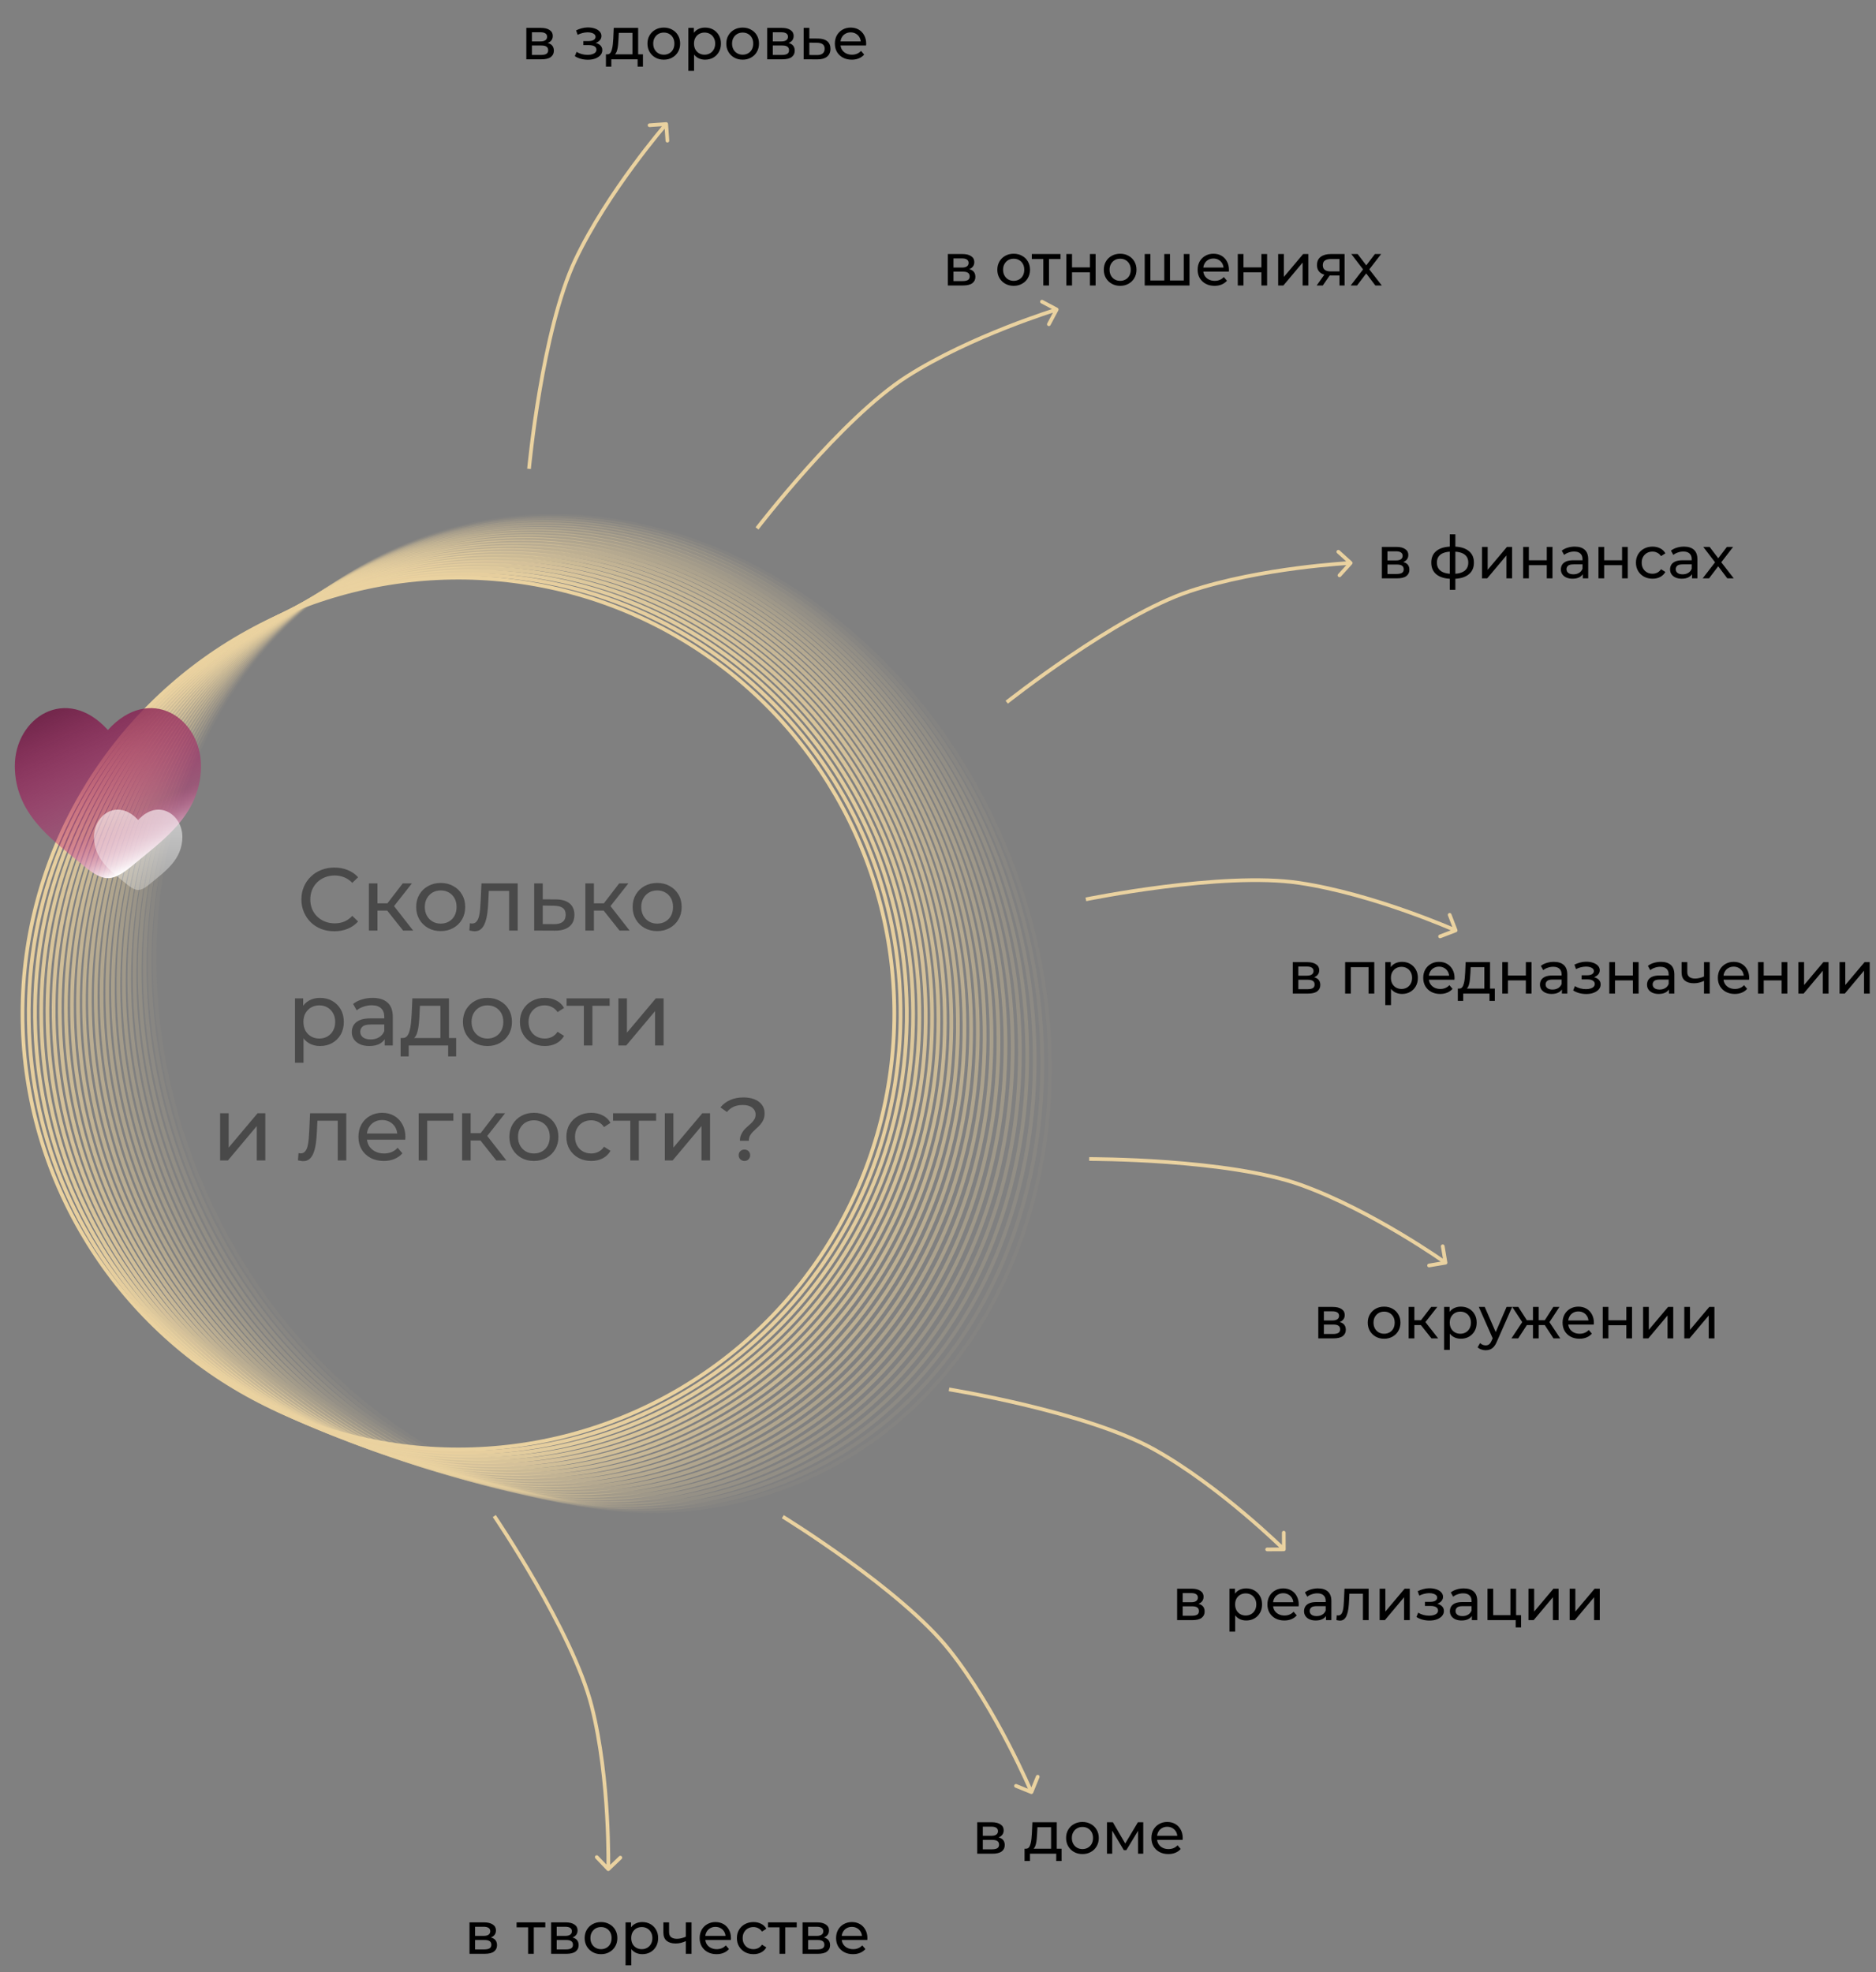 <?xml version="1.0" encoding="UTF-8"?> <svg xmlns="http://www.w3.org/2000/svg" width="506" height="532" viewBox="0 0 506 532" fill="none"><rect x="0" y="0" width="506" height="532" fill="#808080" stroke="none"/> <path d="M90.175 251.192C88.895 251.192 87.711 250.984 86.623 250.568C85.551 250.136 84.615 249.536 83.815 248.768C83.031 247.984 82.415 247.072 81.967 246.032C81.519 244.992 81.295 243.848 81.295 242.6C81.295 241.352 81.519 240.208 81.967 239.168C82.415 238.128 83.039 237.224 83.839 236.456C84.639 235.672 85.575 235.072 86.647 234.656C87.735 234.224 88.919 234.008 90.199 234.008C91.495 234.008 92.687 234.232 93.775 234.68C94.879 235.112 95.815 235.76 96.583 236.624L95.023 238.136C94.383 237.464 93.663 236.968 92.863 236.648C92.063 236.312 91.207 236.144 90.295 236.144C89.351 236.144 88.471 236.304 87.655 236.624C86.855 236.944 86.159 237.392 85.567 237.968C84.975 238.544 84.511 239.232 84.175 240.032C83.855 240.816 83.695 241.672 83.695 242.6C83.695 243.528 83.855 244.392 84.175 245.192C84.511 245.976 84.975 246.656 85.567 247.232C86.159 247.808 86.855 248.256 87.655 248.576C88.471 248.896 89.351 249.056 90.295 249.056C91.207 249.056 92.063 248.896 92.863 248.576C93.663 248.24 94.383 247.728 95.023 247.04L96.583 248.552C95.815 249.416 94.879 250.072 93.775 250.52C92.687 250.968 91.487 251.192 90.175 251.192ZM108.721 251L103.801 244.808L105.697 243.656L111.433 251H108.721ZM99.505 251V238.28H101.809V251H99.505ZM101.113 245.624V243.656H105.313V245.624H101.113ZM105.889 244.904L103.753 244.616L108.625 238.28H111.097L105.889 244.904ZM118.875 251.144C117.595 251.144 116.459 250.864 115.467 250.304C114.475 249.744 113.691 248.976 113.115 248C112.539 247.008 112.251 245.888 112.251 244.64C112.251 243.376 112.539 242.256 113.115 241.28C113.691 240.304 114.475 239.544 115.467 239C116.459 238.44 117.595 238.16 118.875 238.16C120.139 238.16 121.267 238.44 122.259 239C123.267 239.544 124.051 240.304 124.611 241.28C125.187 242.24 125.475 243.36 125.475 244.64C125.475 245.904 125.187 247.024 124.611 248C124.051 248.976 123.267 249.744 122.259 250.304C121.267 250.864 120.139 251.144 118.875 251.144ZM118.875 249.128C119.691 249.128 120.419 248.944 121.059 248.576C121.715 248.208 122.227 247.688 122.595 247.016C122.963 246.328 123.147 245.536 123.147 244.64C123.147 243.728 122.963 242.944 122.595 242.288C122.227 241.616 121.715 241.096 121.059 240.728C120.419 240.36 119.691 240.176 118.875 240.176C118.059 240.176 117.331 240.36 116.691 240.728C116.051 241.096 115.539 241.616 115.155 242.288C114.771 242.944 114.579 243.728 114.579 244.64C114.579 245.536 114.771 246.328 115.155 247.016C115.539 247.688 116.051 248.208 116.691 248.576C117.331 248.944 118.059 249.128 118.875 249.128ZM126.597 250.976L126.741 249.032C126.853 249.048 126.957 249.064 127.053 249.08C127.149 249.096 127.237 249.104 127.317 249.104C127.829 249.104 128.229 248.928 128.517 248.576C128.821 248.224 129.045 247.76 129.189 247.184C129.333 246.592 129.437 245.928 129.501 245.192C129.565 244.456 129.613 243.72 129.645 242.984L129.861 238.28H139.629V251H137.325V239.624L137.877 240.296H131.349L131.877 239.6L131.709 243.128C131.661 244.248 131.573 245.296 131.445 246.272C131.317 247.248 131.117 248.104 130.845 248.84C130.589 249.576 130.229 250.152 129.765 250.568C129.317 250.984 128.733 251.192 128.013 251.192C127.805 251.192 127.581 251.168 127.341 251.12C127.117 251.088 126.869 251.04 126.597 250.976ZM149.964 242.6C151.58 242.616 152.812 242.984 153.66 243.704C154.508 244.424 154.932 245.44 154.932 246.752C154.932 248.128 154.468 249.192 153.54 249.944C152.612 250.68 151.3 251.04 149.604 251.024L144.084 251V238.28H146.388V242.576L149.964 242.6ZM149.412 249.272C150.452 249.288 151.236 249.08 151.764 248.648C152.308 248.216 152.58 247.576 152.58 246.728C152.58 245.896 152.316 245.288 151.788 244.904C151.26 244.52 150.468 244.32 149.412 244.304L146.388 244.256V249.248L149.412 249.272ZM167.104 251L162.184 244.808L164.08 243.656L169.816 251H167.104ZM157.888 251V238.28H160.192V251H157.888ZM159.496 245.624V243.656H163.696V245.624H159.496ZM164.272 244.904L162.136 244.616L167.008 238.28H169.48L164.272 244.904ZM177.258 251.144C175.978 251.144 174.842 250.864 173.85 250.304C172.858 249.744 172.074 248.976 171.498 248C170.922 247.008 170.634 245.888 170.634 244.64C170.634 243.376 170.922 242.256 171.498 241.28C172.074 240.304 172.858 239.544 173.85 239C174.842 238.44 175.978 238.16 177.258 238.16C178.522 238.16 179.65 238.44 180.642 239C181.65 239.544 182.434 240.304 182.994 241.28C183.57 242.24 183.858 243.36 183.858 244.64C183.858 245.904 183.57 247.024 182.994 248C182.434 248.976 181.65 249.744 180.642 250.304C179.65 250.864 178.522 251.144 177.258 251.144ZM177.258 249.128C178.074 249.128 178.802 248.944 179.442 248.576C180.098 248.208 180.61 247.688 180.978 247.016C181.346 246.328 181.53 245.536 181.53 244.64C181.53 243.728 181.346 242.944 180.978 242.288C180.61 241.616 180.098 241.096 179.442 240.728C178.802 240.36 178.074 240.176 177.258 240.176C176.442 240.176 175.714 240.36 175.074 240.728C174.434 241.096 173.922 241.616 173.538 242.288C173.154 242.944 172.962 243.728 172.962 244.64C172.962 245.536 173.154 246.328 173.538 247.016C173.922 247.688 174.434 248.208 175.074 248.576C175.714 248.944 176.442 249.128 177.258 249.128ZM86.304 282.144C85.248 282.144 84.28 281.904 83.4 281.424C82.536 280.928 81.84 280.2 81.312 279.24C80.8 278.28 80.544 277.08 80.544 275.64C80.544 274.2 80.792 273 81.288 272.04C81.8 271.08 82.488 270.36 83.352 269.88C84.232 269.4 85.216 269.16 86.304 269.16C87.552 269.16 88.656 269.432 89.616 269.976C90.576 270.52 91.336 271.28 91.896 272.256C92.456 273.216 92.736 274.344 92.736 275.64C92.736 276.936 92.456 278.072 91.896 279.048C91.336 280.024 90.576 280.784 89.616 281.328C88.656 281.872 87.552 282.144 86.304 282.144ZM79.56 286.656V269.28H81.768V272.712L81.624 275.664L81.864 278.616V286.656H79.56ZM86.112 280.128C86.928 280.128 87.656 279.944 88.296 279.576C88.952 279.208 89.464 278.688 89.832 278.016C90.216 277.328 90.408 276.536 90.408 275.64C90.408 274.728 90.216 273.944 89.832 273.288C89.464 272.616 88.952 272.096 88.296 271.728C87.656 271.36 86.928 271.176 86.112 271.176C85.312 271.176 84.584 271.36 83.928 271.728C83.288 272.096 82.776 272.616 82.392 273.288C82.024 273.944 81.84 274.728 81.84 275.64C81.84 276.536 82.024 277.328 82.392 278.016C82.776 278.688 83.288 279.208 83.928 279.576C84.584 279.944 85.312 280.128 86.112 280.128ZM103.766 282V279.312L103.646 278.808V274.224C103.646 273.248 103.358 272.496 102.782 271.968C102.222 271.424 101.374 271.152 100.238 271.152C99.486 271.152 98.75 271.28 98.03 271.536C97.31 271.776 96.702 272.104 96.206 272.52L95.246 270.792C95.902 270.264 96.686 269.864 97.598 269.592C98.526 269.304 99.494 269.16 100.502 269.16C102.246 269.16 103.59 269.584 104.534 270.432C105.478 271.28 105.95 272.576 105.95 274.32V282H103.766ZM99.59 282.144C98.646 282.144 97.814 281.984 97.094 281.664C96.39 281.344 95.846 280.904 95.462 280.344C95.078 279.768 94.886 279.12 94.886 278.4C94.886 277.712 95.046 277.088 95.366 276.528C95.702 275.968 96.238 275.52 96.974 275.184C97.726 274.848 98.734 274.68 99.998 274.68H104.03V276.336H100.094C98.942 276.336 98.166 276.528 97.766 276.912C97.366 277.296 97.166 277.76 97.166 278.304C97.166 278.928 97.414 279.432 97.91 279.816C98.406 280.184 99.094 280.368 99.974 280.368C100.838 280.368 101.59 280.176 102.23 279.792C102.886 279.408 103.358 278.848 103.646 278.112L104.102 279.696C103.798 280.448 103.262 281.048 102.494 281.496C101.726 281.928 100.758 282.144 99.59 282.144ZM118.787 280.92V271.296H113.267L113.147 273.744C113.115 274.544 113.059 275.32 112.979 276.072C112.915 276.808 112.803 277.488 112.643 278.112C112.499 278.736 112.283 279.248 111.995 279.648C111.707 280.048 111.323 280.296 110.843 280.392L108.563 279.984C109.059 280 109.459 279.84 109.763 279.504C110.067 279.152 110.299 278.672 110.459 278.064C110.635 277.456 110.763 276.768 110.843 276C110.923 275.216 110.987 274.408 111.035 273.576L111.227 269.28H121.091V280.92H118.787ZM108.059 284.952V279.984H123.035V284.952H120.875V282H110.243V284.952H108.059ZM131.485 282.144C130.205 282.144 129.069 281.864 128.077 281.304C127.085 280.744 126.301 279.976 125.725 279C125.149 278.008 124.861 276.888 124.861 275.64C124.861 274.376 125.149 273.256 125.725 272.28C126.301 271.304 127.085 270.544 128.077 270C129.069 269.44 130.205 269.16 131.485 269.16C132.749 269.16 133.877 269.44 134.869 270C135.877 270.544 136.661 271.304 137.221 272.28C137.797 273.24 138.085 274.36 138.085 275.64C138.085 276.904 137.797 278.024 137.221 279C136.661 279.976 135.877 280.744 134.869 281.304C133.877 281.864 132.749 282.144 131.485 282.144ZM131.485 280.128C132.301 280.128 133.029 279.944 133.669 279.576C134.325 279.208 134.837 278.688 135.205 278.016C135.573 277.328 135.757 276.536 135.757 275.64C135.757 274.728 135.573 273.944 135.205 273.288C134.837 272.616 134.325 272.096 133.669 271.728C133.029 271.36 132.301 271.176 131.485 271.176C130.669 271.176 129.941 271.36 129.301 271.728C128.661 272.096 128.149 272.616 127.765 273.288C127.381 273.944 127.189 274.728 127.189 275.64C127.189 276.536 127.381 277.328 127.765 278.016C128.149 278.688 128.661 279.208 129.301 279.576C129.941 279.944 130.669 280.128 131.485 280.128ZM146.956 282.144C145.66 282.144 144.5 281.864 143.476 281.304C142.468 280.744 141.676 279.976 141.1 279C140.524 278.024 140.236 276.904 140.236 275.64C140.236 274.376 140.524 273.256 141.1 272.28C141.676 271.304 142.468 270.544 143.476 270C144.5 269.44 145.66 269.16 146.956 269.16C148.108 269.16 149.132 269.392 150.028 269.856C150.94 270.304 151.644 270.976 152.14 271.872L150.388 273C149.972 272.376 149.46 271.92 148.852 271.632C148.26 271.328 147.62 271.176 146.932 271.176C146.1 271.176 145.356 271.36 144.7 271.728C144.044 272.096 143.524 272.616 143.14 273.288C142.756 273.944 142.564 274.728 142.564 275.64C142.564 276.552 142.756 277.344 143.14 278.016C143.524 278.688 144.044 279.208 144.7 279.576C145.356 279.944 146.1 280.128 146.932 280.128C147.62 280.128 148.26 279.984 148.852 279.696C149.46 279.392 149.972 278.928 150.388 278.304L152.14 279.408C151.644 280.288 150.94 280.968 150.028 281.448C149.132 281.912 148.108 282.144 146.956 282.144ZM157.479 282V270.696L158.055 271.296H152.823V269.28H164.439V271.296H159.231L159.783 270.696V282H157.479ZM166.795 282V269.28H169.099V278.544L176.898 269.28H178.987V282H176.682V272.736L168.907 282H166.795ZM59.369 313V300.28H61.673V309.544L69.473 300.28H71.561V313H69.257V303.736L61.481 313H59.369ZM80.366 312.976L80.51 311.032C80.622 311.048 80.726 311.064 80.822 311.08C80.918 311.096 81.006 311.104 81.086 311.104C81.598 311.104 81.998 310.928 82.286 310.576C82.59 310.224 82.814 309.76 82.958 309.184C83.102 308.592 83.206 307.928 83.27 307.192C83.334 306.456 83.382 305.72 83.414 304.984L83.63 300.28H93.398V313H91.094V301.624L91.646 302.296H85.118L85.646 301.6L85.478 305.128C85.43 306.248 85.342 307.296 85.214 308.272C85.086 309.248 84.886 310.104 84.614 310.84C84.358 311.576 83.998 312.152 83.534 312.568C83.086 312.984 82.502 313.192 81.782 313.192C81.574 313.192 81.35 313.168 81.11 313.12C80.886 313.088 80.638 313.04 80.366 312.976ZM103.517 313.144C102.157 313.144 100.957 312.864 99.917 312.304C98.893 311.744 98.093 310.976 97.517 310C96.957 309.024 96.677 307.904 96.677 306.64C96.677 305.376 96.949 304.256 97.493 303.28C98.053 302.304 98.813 301.544 99.773 301C100.749 300.44 101.845 300.16 103.061 300.16C104.293 300.16 105.381 300.432 106.325 300.976C107.269 301.52 108.005 302.288 108.533 303.28C109.077 304.256 109.349 305.4 109.349 306.712C109.349 306.808 109.341 306.92 109.325 307.048C109.325 307.176 109.317 307.296 109.301 307.408H98.477V305.752H108.101L107.165 306.328C107.181 305.512 107.013 304.784 106.661 304.144C106.309 303.504 105.821 303.008 105.197 302.656C104.589 302.288 103.877 302.104 103.061 302.104C102.261 302.104 101.549 302.288 100.925 302.656C100.301 303.008 99.813 303.512 99.461 304.168C99.109 304.808 98.933 305.544 98.933 306.376V306.76C98.933 307.608 99.125 308.368 99.509 309.04C99.909 309.696 100.461 310.208 101.165 310.576C101.869 310.944 102.677 311.128 103.589 311.128C104.341 311.128 105.021 311 105.629 310.744C106.253 310.488 106.797 310.104 107.261 309.592L108.533 311.08C107.957 311.752 107.237 312.264 106.373 312.616C105.525 312.968 104.573 313.144 103.517 313.144ZM112.923 313V300.28H122.283V302.296H114.675L115.227 301.768V313H112.923ZM133.858 313L128.938 306.808L130.834 305.656L136.57 313H133.858ZM124.642 313V300.28H126.946V313H124.642ZM126.25 307.624V305.656H130.45V307.624H126.25ZM131.026 306.904L128.89 306.616L133.762 300.28H136.234L131.026 306.904ZM144.012 313.144C142.732 313.144 141.596 312.864 140.604 312.304C139.612 311.744 138.828 310.976 138.252 310C137.676 309.008 137.388 307.888 137.388 306.64C137.388 305.376 137.676 304.256 138.252 303.28C138.828 302.304 139.612 301.544 140.604 301C141.596 300.44 142.732 300.16 144.012 300.16C145.276 300.16 146.404 300.44 147.396 301C148.404 301.544 149.188 302.304 149.748 303.28C150.324 304.24 150.612 305.36 150.612 306.64C150.612 307.904 150.324 309.024 149.748 310C149.188 310.976 148.404 311.744 147.396 312.304C146.404 312.864 145.276 313.144 144.012 313.144ZM144.012 311.128C144.828 311.128 145.556 310.944 146.196 310.576C146.852 310.208 147.364 309.688 147.732 309.016C148.1 308.328 148.284 307.536 148.284 306.64C148.284 305.728 148.1 304.944 147.732 304.288C147.364 303.616 146.852 303.096 146.196 302.728C145.556 302.36 144.828 302.176 144.012 302.176C143.196 302.176 142.468 302.36 141.828 302.728C141.188 303.096 140.676 303.616 140.292 304.288C139.908 304.944 139.716 305.728 139.716 306.64C139.716 307.536 139.908 308.328 140.292 309.016C140.676 309.688 141.188 310.208 141.828 310.576C142.468 310.944 143.196 311.128 144.012 311.128ZM159.483 313.144C158.187 313.144 157.027 312.864 156.003 312.304C154.995 311.744 154.203 310.976 153.627 310C153.051 309.024 152.763 307.904 152.763 306.64C152.763 305.376 153.051 304.256 153.627 303.28C154.203 302.304 154.995 301.544 156.003 301C157.027 300.44 158.187 300.16 159.483 300.16C160.635 300.16 161.659 300.392 162.555 300.856C163.467 301.304 164.171 301.976 164.667 302.872L162.915 304C162.499 303.376 161.987 302.92 161.379 302.632C160.787 302.328 160.147 302.176 159.459 302.176C158.627 302.176 157.883 302.36 157.227 302.728C156.571 303.096 156.051 303.616 155.667 304.288C155.283 304.944 155.091 305.728 155.091 306.64C155.091 307.552 155.283 308.344 155.667 309.016C156.051 309.688 156.571 310.208 157.227 310.576C157.883 310.944 158.627 311.128 159.459 311.128C160.147 311.128 160.787 310.984 161.379 310.696C161.987 310.392 162.499 309.928 162.915 309.304L164.667 310.408C164.171 311.288 163.467 311.968 162.555 312.448C161.659 312.912 160.635 313.144 159.483 313.144ZM170.006 313V301.696L170.582 302.296H165.35V300.28H176.966V302.296H171.758L172.31 301.696V313H170.006ZM179.322 313V300.28H181.626V309.544L189.426 300.28H191.514V313H189.21V303.736L181.434 313H179.322ZM199.577 307.696C199.577 307.072 199.681 306.528 199.889 306.064C200.097 305.6 200.353 305.184 200.657 304.816C200.977 304.448 201.321 304.112 201.689 303.808C202.057 303.488 202.401 303.176 202.721 302.872C203.041 302.552 203.297 302.216 203.489 301.864C203.697 301.512 203.801 301.104 203.801 300.64C203.801 299.872 203.497 299.248 202.889 298.768C202.281 298.288 201.441 298.048 200.369 298.048C199.409 298.048 198.577 298.208 197.873 298.528C197.169 298.848 196.569 299.32 196.073 299.944L194.321 298.696C194.993 297.848 195.849 297.192 196.889 296.728C197.929 296.248 199.145 296.008 200.537 296.008C201.689 296.008 202.689 296.184 203.537 296.536C204.385 296.872 205.041 297.36 205.505 298C205.985 298.624 206.225 299.384 206.225 300.28C206.225 300.952 206.121 301.528 205.913 302.008C205.705 302.488 205.441 302.912 205.121 303.28C204.801 303.648 204.457 303.992 204.089 304.312C203.737 304.632 203.401 304.952 203.081 305.272C202.761 305.592 202.497 305.944 202.289 306.328C202.081 306.712 201.977 307.168 201.977 307.696H199.577ZM200.801 313.144C200.353 313.144 199.977 312.992 199.673 312.688C199.385 312.384 199.241 312.024 199.241 311.608C199.241 311.16 199.385 310.792 199.673 310.504C199.977 310.216 200.353 310.072 200.801 310.072C201.249 310.072 201.617 310.216 201.905 310.504C202.193 310.792 202.337 311.16 202.337 311.608C202.337 312.024 202.193 312.384 201.905 312.688C201.617 312.992 201.249 313.144 200.801 313.144Z" fill="#494949"></path> <path opacity="0.042" d="M270.665 227.442C300.251 297.144 275.666 374.12 215.956 399.465C156.247 424.811 83.796 389.024 54.21 319.322C24.623 249.62 49.209 172.644 108.918 147.299C168.627 121.954 241.078 157.74 270.665 227.442Z" stroke="#EAD2A0"></path> <path opacity="0.083" d="M269.763 229.338C297.953 299.111 271.89 375.298 211.745 399.598C151.6 423.898 79.928 387.199 51.738 317.426C23.547 247.653 49.611 171.466 109.756 147.166C169.901 122.866 241.573 159.565 269.763 229.338Z" stroke="#EAD2A0"></path> <path opacity="0.125" d="M268.828 231.247C295.629 301.064 268.108 376.434 207.545 399.682C146.983 422.93 76.099 385.334 49.299 315.517C22.499 245.7 50.019 170.33 110.582 147.083C171.144 123.835 242.028 161.431 268.828 231.247Z" stroke="#EAD2A0"></path> <path opacity="0.167" d="M267.86 233.169C293.278 303.003 264.32 377.528 203.359 399.716C142.397 421.904 72.311 383.428 46.893 313.595C21.476 243.762 50.434 169.236 111.395 147.048C172.356 124.86 242.443 163.336 267.86 233.169Z" stroke="#EAD2A0"></path> <path opacity="0.208" d="M266.858 235.104C290.9 304.927 260.527 378.58 199.185 399.702C137.843 420.824 68.564 381.483 44.522 311.66C20.48 241.838 50.853 168.184 112.195 147.062C173.537 125.941 242.817 165.281 266.858 235.104Z" stroke="#EAD2A0"></path> <path opacity="0.25" d="M265.823 237.05C288.498 306.836 256.731 379.591 195.027 399.64C133.323 419.689 64.859 379.5 42.184 309.715C19.509 239.929 51.276 167.173 112.98 147.125C174.684 127.076 243.148 167.264 265.823 237.05Z" stroke="#EAD2A0"></path> <path opacity="0.292" d="M264.753 239.007C286.069 308.73 252.931 380.561 190.884 399.53C128.837 418.5 61.196 377.48 39.88 307.758C18.564 238.035 51.702 166.204 113.749 147.235C175.796 128.265 243.437 169.285 264.753 239.007Z" stroke="#EAD2A0"></path> <path opacity="0.333" d="M263.649 240.975C283.616 310.608 249.128 381.489 186.757 399.373C124.386 417.258 57.577 375.423 37.61 305.79C17.643 236.157 52.131 165.276 114.502 147.392C176.874 129.507 243.682 171.342 263.649 240.975Z" stroke="#EAD2A0"></path> <path opacity="0.375" d="M262.511 242.952C281.138 312.47 245.324 382.376 182.648 399.17C119.971 415.964 54.002 373.331 35.375 303.813C16.748 234.295 52.562 164.389 115.238 147.595C177.915 130.8 243.884 173.434 262.511 242.952Z" stroke="#EAD2A0"></path> <path opacity="0.417" d="M261.338 244.939C278.636 314.316 241.52 383.222 178.556 398.921C115.593 414.619 50.472 371.203 33.175 301.826C15.877 232.449 52.993 163.542 115.956 147.844C178.919 132.146 244.04 175.561 261.338 244.939Z" stroke="#EAD2A0"></path> <path opacity="0.458" d="M260.13 246.934C276.109 316.146 237.715 384.028 174.484 398.626C111.254 413.224 46.988 369.042 31.009 299.831C15.03 230.619 53.424 162.737 116.655 148.139C179.885 133.541 244.151 177.722 260.13 246.934Z" stroke="#EAD2A0"></path> <path opacity="0.5" d="M258.887 248.937C273.558 317.959 233.91 384.794 170.432 398.287C106.954 411.779 43.549 366.849 28.878 297.827C14.207 228.806 53.855 161.971 117.333 148.478C180.812 134.985 244.216 179.916 258.887 248.937Z" stroke="#EAD2A0"></path> <path opacity="0.542" d="M257.61 250.948C270.984 319.755 230.107 385.52 166.4 397.903C102.693 410.287 40.157 364.623 26.782 295.817C13.407 227.01 54.285 161.245 117.992 148.862C181.699 136.478 244.235 182.142 257.61 250.948Z" stroke="#EAD2A0"></path> <path opacity="0.583" d="M256.297 252.966C268.387 321.533 226.307 386.205 162.39 397.476C98.474 408.746 36.812 362.366 24.721 293.799C12.631 225.231 54.712 160.559 118.628 149.288C182.544 138.018 244.207 184.398 256.297 252.966Z" stroke="#EAD2A0"></path> <path opacity="0.625" d="M254.949 254.99C265.767 323.294 222.509 386.852 158.402 397.006C94.296 407.159 33.514 360.08 22.696 291.775C11.877 223.47 55.136 159.912 119.242 149.759C183.349 139.605 244.13 186.685 254.949 254.99Z" stroke="#EAD2A0"></path> <path opacity="0.667" d="M253.565 257.019C263.125 325.038 218.715 387.46 154.438 396.493C90.161 405.527 30.265 357.764 20.706 289.745C11.146 221.726 55.557 159.304 119.833 150.271C184.11 141.237 244.006 189 253.565 257.019Z" stroke="#EAD2A0"></path> <path opacity="0.708" d="M252.146 259.054C260.46 326.763 214.925 388.029 150.497 395.94C86.069 403.851 27.065 355.421 18.751 287.711C10.437 220.001 55.973 158.736 120.401 150.825C184.828 142.914 243.833 191.344 252.146 259.054Z" stroke="#EAD2A0"></path> <path opacity="0.75" d="M250.692 261.093C257.774 328.471 211.14 388.56 146.581 395.345C82.022 402.131 23.914 353.05 16.832 285.672C9.75 218.294 56.384 158.205 120.943 151.42C185.502 144.634 243.61 193.715 250.692 261.093Z" stroke="#EAD2A0"></path> <path opacity="0.792" d="M249.202 263.135C255.066 330.159 207.361 389.052 142.69 394.71C78.019 400.368 20.812 350.654 14.949 283.63C9.085 216.606 56.79 157.713 121.461 152.055C186.131 146.397 243.338 196.111 249.202 263.135Z" stroke="#EAD2A0"></path> <path opacity="0.833" d="M247.676 265.181C252.336 331.829 203.588 389.507 138.825 394.035C74.062 398.564 17.761 348.232 13.101 281.584C8.44 214.936 57.188 157.258 121.951 152.729C186.714 148.201 243.015 198.533 247.676 265.181Z" stroke="#EAD2A0"></path> <path opacity="0.875" d="M246.115 267.229C249.587 333.48 199.823 389.924 134.987 393.322C70.152 396.72 14.761 345.787 11.289 279.536C7.817 213.285 57.581 156.841 122.416 153.443C187.251 150.045 242.643 200.978 246.115 267.229Z" stroke="#EAD2A0"></path> <path opacity="0.917" d="M244.517 269.279C246.816 335.111 196.065 390.304 131.177 392.57C66.289 394.836 11.812 343.318 9.513 277.485C7.214 211.653 57.965 156.46 122.853 154.194C187.741 151.928 242.218 203.446 244.517 269.279Z" stroke="#EAD2A0"></path> <path opacity="0.958" d="M242.884 271.33C244.026 336.724 192.316 390.649 127.395 391.782C62.474 392.915 8.914 340.828 7.772 275.434C6.631 210.041 58.34 156.116 123.262 154.983C188.183 153.85 241.743 205.937 242.884 271.33Z" stroke="#EAD2A0"></path> <circle cx="123.641" cy="273.382" r="117.574" stroke="#EAD2A0"></circle> <path d="M180.189 33.422C180.169 33.146 179.93 32.939 179.655 32.959L175.166 33.282C174.891 33.301 174.684 33.541 174.703 33.816C174.723 34.092 174.962 34.299 175.238 34.279L179.228 33.992L179.515 37.982C179.534 38.257 179.774 38.464 180.049 38.445C180.325 38.425 180.532 38.185 180.512 37.91L180.189 33.422ZM155.155 70.144L155.607 70.358L155.155 70.144ZM142.69 126.457C143.188 126.504 143.188 126.504 143.188 126.503C143.188 126.503 143.188 126.503 143.188 126.502C143.189 126.501 143.189 126.499 143.189 126.497C143.189 126.493 143.19 126.486 143.191 126.477C143.192 126.46 143.195 126.433 143.198 126.398C143.205 126.327 143.215 126.222 143.229 126.083C143.257 125.806 143.298 125.397 143.354 124.87C143.466 123.815 143.636 122.286 143.869 120.391C144.333 116.602 145.047 111.352 146.041 105.509C148.031 93.809 151.139 79.79 155.607 70.358L154.703 69.929C150.171 79.497 147.046 93.635 145.055 105.342C144.058 111.203 143.342 116.469 142.876 120.269C142.643 122.17 142.472 123.704 142.36 124.764C142.303 125.294 142.262 125.705 142.234 125.984C142.22 126.124 142.21 126.23 142.203 126.302C142.2 126.338 142.197 126.365 142.195 126.383C142.194 126.393 142.194 126.399 142.193 126.404C142.193 126.406 142.193 126.408 142.193 126.409C142.193 126.41 142.193 126.41 142.193 126.411C142.193 126.411 142.193 126.411 142.69 126.457ZM155.607 70.358C159.953 61.183 166.066 52.041 171.1 45.184C173.616 41.758 175.859 38.907 177.473 36.912C178.28 35.915 178.93 35.132 179.377 34.599C179.601 34.333 179.774 34.129 179.891 33.992C179.95 33.923 179.994 33.871 180.024 33.836C180.039 33.819 180.05 33.806 180.058 33.797C180.061 33.793 180.064 33.79 180.066 33.788C180.067 33.787 180.067 33.786 180.068 33.785C180.068 33.785 180.068 33.785 180.068 33.785C180.068 33.785 180.068 33.785 179.69 33.458C179.312 33.13 179.312 33.13 179.312 33.13C179.312 33.131 179.312 33.131 179.312 33.131C179.311 33.132 179.31 33.133 179.309 33.134C179.307 33.136 179.304 33.14 179.3 33.144C179.293 33.153 179.281 33.167 179.266 33.184C179.235 33.22 179.19 33.273 179.13 33.343C179.012 33.482 178.837 33.688 178.611 33.956C178.16 34.494 177.507 35.281 176.696 36.283C175.074 38.287 172.821 41.151 170.294 44.592C165.243 51.471 159.088 60.672 154.703 69.929L155.607 70.358Z" fill="#EAD2A0"></path> <path d="M285.458 83.723C285.588 83.479 285.496 83.177 285.252 83.047L281.28 80.931C281.037 80.801 280.734 80.893 280.604 81.137C280.474 81.381 280.566 81.683 280.81 81.813L284.34 83.694L282.46 87.224C282.33 87.468 282.422 87.771 282.666 87.901C282.909 88.031 283.212 87.938 283.342 87.695L285.458 83.723ZM244.718 101.484L244.987 101.906L244.718 101.484ZM204.19 142.522C204.587 142.827 204.587 142.826 204.587 142.826C204.587 142.826 204.588 142.826 204.588 142.825C204.589 142.824 204.59 142.823 204.591 142.821C204.594 142.818 204.598 142.813 204.603 142.806C204.614 142.791 204.63 142.77 204.652 142.742C204.695 142.686 204.76 142.602 204.845 142.492C205.016 142.272 205.269 141.948 205.597 141.532C206.253 140.698 207.211 139.494 208.417 138.014C210.827 135.054 214.226 130.989 218.177 126.572C226.09 117.727 236.183 107.513 244.987 101.906L244.45 101.063C235.52 106.75 225.349 117.055 217.432 125.905C213.468 130.336 210.059 134.413 207.641 137.383C206.432 138.868 205.471 140.076 204.811 140.913C204.482 141.332 204.227 141.657 204.055 141.879C203.97 141.99 203.904 142.074 203.86 142.131C203.838 142.16 203.821 142.181 203.81 142.196C203.805 142.203 203.8 142.209 203.798 142.213C203.796 142.214 203.795 142.216 203.794 142.217C203.794 142.217 203.794 142.218 203.794 142.218C203.793 142.218 203.793 142.218 204.19 142.522ZM244.987 101.906C253.55 96.453 263.591 91.967 271.502 88.843C275.456 87.281 278.873 86.061 281.301 85.232C282.515 84.818 283.481 84.501 284.144 84.288C284.475 84.181 284.73 84.101 284.902 84.047C284.989 84.02 285.054 84 285.097 83.986C285.119 83.98 285.136 83.975 285.147 83.971C285.152 83.969 285.156 83.968 285.159 83.968C285.16 83.967 285.161 83.967 285.162 83.967C285.162 83.966 285.162 83.966 285.162 83.966C285.162 83.966 285.163 83.966 285.017 83.488C284.871 83.01 284.871 83.01 284.871 83.01C284.87 83.01 284.87 83.01 284.87 83.01C284.869 83.01 284.868 83.011 284.866 83.011C284.863 83.012 284.859 83.013 284.853 83.015C284.842 83.019 284.825 83.024 284.802 83.031C284.758 83.045 284.691 83.065 284.604 83.093C284.429 83.147 284.172 83.229 283.838 83.336C283.17 83.551 282.198 83.869 280.978 84.286C278.538 85.119 275.106 86.344 271.135 87.912C263.198 91.047 253.09 95.56 244.45 101.063L244.987 101.906Z" fill="#EAD2A0"></path> <path d="M364.685 152.186C364.871 151.981 364.855 151.665 364.65 151.48L361.314 148.46C361.11 148.274 360.793 148.29 360.608 148.495C360.423 148.7 360.438 149.016 360.643 149.201L363.609 151.885L360.924 154.851C360.739 155.056 360.754 155.372 360.959 155.557C361.164 155.742 361.48 155.727 361.665 155.522L364.685 152.186ZM320.845 159.483L321.003 159.958L320.845 159.483ZM271.538 189.407C271.849 189.798 271.849 189.798 271.849 189.798C271.849 189.798 271.85 189.798 271.85 189.797C271.851 189.797 271.852 189.796 271.854 189.794C271.857 189.792 271.863 189.787 271.87 189.782C271.884 189.771 271.905 189.754 271.932 189.732C271.988 189.688 272.071 189.623 272.181 189.537C272.4 189.366 272.724 189.113 273.144 188.789C273.984 188.14 275.206 187.206 276.736 186.064C279.795 183.781 284.082 180.666 288.99 177.346C298.821 170.696 311.099 163.25 321.003 159.958L320.688 159.009C310.642 162.348 298.266 169.864 288.43 176.518C283.506 179.849 279.206 182.972 276.138 185.263C274.603 186.408 273.376 187.346 272.533 187.997C272.111 188.323 271.785 188.577 271.564 188.75C271.454 188.836 271.37 188.902 271.313 188.947C271.285 188.969 271.264 188.986 271.249 188.998C271.242 189.003 271.237 189.008 271.233 189.01C271.231 189.012 271.23 189.013 271.229 189.014C271.228 189.014 271.228 189.014 271.228 189.015C271.227 189.015 271.227 189.015 271.538 189.407ZM321.003 159.958C330.637 156.755 341.468 154.852 349.903 153.75C354.118 153.199 357.729 152.849 360.286 152.637C361.564 152.53 362.579 152.459 363.273 152.413C363.62 152.391 363.888 152.375 364.068 152.365C364.158 152.359 364.226 152.356 364.272 152.353C364.294 152.352 364.312 152.351 364.323 152.351C364.329 152.35 364.333 152.35 364.336 152.35C364.337 152.35 364.338 152.35 364.339 152.35C364.339 152.35 364.339 152.35 364.339 152.35C364.34 152.35 364.34 152.35 364.315 151.85C364.29 151.351 364.29 151.351 364.29 151.351C364.289 151.351 364.289 151.351 364.289 151.351C364.288 151.351 364.287 151.351 364.285 151.351C364.282 151.351 364.277 151.352 364.272 151.352C364.26 151.353 364.242 151.353 364.218 151.355C364.172 151.357 364.102 151.361 364.011 151.366C363.828 151.377 363.558 151.393 363.208 151.416C362.508 151.461 361.488 151.533 360.203 151.64C357.634 151.853 354.006 152.205 349.773 152.758C341.312 153.864 330.409 155.777 320.688 159.009L321.003 159.958Z" fill="#EAD2A0"></path> <path d="M392.8 251.43C393.058 251.331 393.187 251.042 393.088 250.784L391.475 246.583C391.376 246.325 391.086 246.197 390.829 246.296C390.571 246.394 390.442 246.684 390.541 246.942L391.975 250.676L388.241 252.11C387.983 252.208 387.854 252.498 387.953 252.756C388.052 253.013 388.341 253.142 388.599 253.043L392.8 251.43ZM350.389 238.146L350.315 238.641L350.389 238.146ZM292.882 242.583C292.983 243.072 292.983 243.072 292.983 243.072C292.983 243.072 292.984 243.072 292.984 243.072C292.985 243.072 292.987 243.072 292.989 243.071C292.993 243.07 293 243.069 293.009 243.067C293.026 243.064 293.052 243.058 293.087 243.051C293.157 243.037 293.261 243.016 293.397 242.989C293.67 242.935 294.073 242.856 294.594 242.756C295.636 242.557 297.149 242.275 299.029 241.947C302.79 241.291 308.021 240.448 313.9 239.701C325.674 238.206 339.991 237.106 350.315 238.641L350.462 237.652C339.991 236.095 325.554 237.214 313.774 238.709C307.876 239.458 302.63 240.304 298.857 240.962C296.971 241.291 295.453 241.574 294.406 241.774C293.883 241.874 293.477 241.954 293.202 242.008C293.065 242.036 292.96 242.057 292.889 242.071C292.854 242.078 292.827 242.084 292.809 242.087C292.8 242.089 292.794 242.09 292.789 242.091C292.787 242.092 292.785 242.092 292.784 242.092C292.783 242.093 292.783 242.093 292.782 242.093C292.782 242.093 292.782 242.093 292.882 242.583ZM350.315 238.641C360.357 240.133 370.881 243.326 378.904 246.151C382.913 247.562 386.294 248.881 388.671 249.846C389.86 250.328 390.797 250.722 391.437 250.995C391.757 251.132 392.003 251.238 392.168 251.311C392.251 251.347 392.314 251.374 392.355 251.393C392.376 251.402 392.392 251.409 392.402 251.413C392.407 251.416 392.411 251.417 392.414 251.418C392.415 251.419 392.416 251.419 392.417 251.42C392.417 251.42 392.417 251.42 392.417 251.42C392.418 251.42 392.418 251.42 392.621 250.963C392.824 250.506 392.824 250.506 392.824 250.506C392.824 250.506 392.823 250.506 392.823 250.506C392.822 250.506 392.821 250.505 392.82 250.504C392.817 250.503 392.813 250.501 392.807 250.499C392.796 250.494 392.78 250.487 392.759 250.477C392.716 250.459 392.652 250.431 392.568 250.394C392.401 250.321 392.153 250.213 391.83 250.076C391.185 249.8 390.242 249.404 389.047 248.919C386.658 247.949 383.263 246.625 379.236 245.208C371.187 242.374 360.595 239.158 350.462 237.652L350.315 238.641Z" fill="#EAD2A0"></path> <path d="M389.97 341.082C390.242 341.036 390.426 340.778 390.38 340.506L389.631 336.069C389.585 335.797 389.327 335.613 389.055 335.659C388.782 335.705 388.599 335.963 388.645 336.235L389.311 340.179L385.366 340.845C385.094 340.891 384.911 341.149 384.957 341.421C385.003 341.694 385.261 341.877 385.533 341.831L389.97 341.082ZM351.031 319.66L350.86 320.13L351.031 319.66ZM293.785 312.617C293.787 313.117 293.787 313.117 293.787 313.117C293.787 313.117 293.788 313.117 293.788 313.117C293.789 313.117 293.791 313.117 293.793 313.117C293.798 313.116 293.804 313.116 293.813 313.116C293.831 313.116 293.858 313.116 293.893 313.116C293.964 313.116 294.07 313.117 294.209 313.117C294.487 313.118 294.898 313.12 295.429 313.126C296.49 313.137 298.028 313.161 299.936 313.212C303.753 313.313 309.047 313.523 314.957 313.956C326.794 314.823 341.045 316.581 350.86 320.13L351.201 319.19C341.245 315.59 326.873 313.826 315.03 312.959C309.101 312.524 303.791 312.314 299.963 312.212C298.049 312.161 296.505 312.137 295.439 312.126C294.906 312.12 294.493 312.118 294.213 312.117C294.072 312.117 293.965 312.116 293.893 312.116C293.857 312.116 293.83 312.116 293.812 312.116C293.803 312.116 293.796 312.116 293.791 312.117C293.789 312.117 293.787 312.117 293.786 312.117C293.785 312.117 293.785 312.117 293.784 312.117C293.784 312.117 293.784 312.117 293.785 312.617ZM350.86 320.13C360.408 323.582 370.09 328.797 377.395 333.155C381.045 335.333 384.098 337.295 386.237 338.711C387.306 339.42 388.147 339.992 388.72 340.386C389.007 340.584 389.227 340.737 389.374 340.84C389.448 340.892 389.504 340.931 389.542 340.957C389.56 340.971 389.574 340.981 389.583 340.987C389.588 340.99 389.592 340.993 389.594 340.994C389.595 340.995 389.596 340.996 389.596 340.996C389.597 340.996 389.597 340.997 389.597 340.997C389.597 340.997 389.597 340.997 389.887 340.589C390.177 340.182 390.177 340.182 390.176 340.182C390.176 340.182 390.176 340.181 390.176 340.181C390.175 340.181 390.174 340.18 390.173 340.179C390.17 340.177 390.166 340.175 390.162 340.171C390.152 340.164 390.137 340.154 390.118 340.14C390.08 340.113 390.023 340.073 389.948 340.021C389.798 339.916 389.576 339.762 389.287 339.563C388.71 339.165 387.864 338.59 386.789 337.878C384.639 336.454 381.574 334.484 377.908 332.296C370.579 327.924 360.834 322.673 351.201 319.19L350.86 320.13Z" fill="#EAD2A0"></path> <path d="M346.285 418.406C346.562 418.405 346.784 418.18 346.783 417.904L346.762 413.404C346.76 413.128 346.535 412.905 346.259 412.906C345.983 412.908 345.76 413.133 345.762 413.409L345.781 417.409L341.781 417.428C341.505 417.429 341.282 417.654 341.283 417.93C341.284 418.206 341.509 418.429 341.785 418.428L346.285 418.406ZM311.323 390.968L311.079 391.405L311.323 390.968ZM255.971 374.759C255.891 375.252 255.892 375.252 255.892 375.252C255.892 375.252 255.892 375.252 255.893 375.252C255.894 375.253 255.896 375.253 255.898 375.253C255.902 375.254 255.909 375.255 255.918 375.256C255.935 375.259 255.962 375.264 255.997 375.269C256.067 375.281 256.171 375.298 256.308 375.321C256.583 375.367 256.988 375.436 257.511 375.527C258.556 375.71 260.07 375.982 261.945 376.341C265.694 377.058 270.885 378.122 276.648 379.505C288.188 382.275 301.967 386.315 311.079 391.405L311.567 390.532C302.325 385.369 288.428 381.304 276.881 378.532C271.1 377.145 265.894 376.078 262.133 375.358C260.252 374.999 258.732 374.725 257.683 374.542C257.158 374.45 256.75 374.381 256.474 374.335C256.335 374.312 256.23 374.294 256.159 374.283C256.123 374.277 256.096 374.272 256.078 374.269C256.069 374.268 256.062 374.267 256.058 374.266C256.055 374.266 256.053 374.265 256.052 374.265C256.052 374.265 256.051 374.265 256.051 374.265C256.051 374.265 256.05 374.265 255.971 374.759ZM311.079 391.405C319.942 396.356 328.655 403.067 335.158 408.55C338.408 411.289 341.103 413.719 342.985 415.463C343.925 416.335 344.663 417.035 345.165 417.517C345.416 417.758 345.608 417.945 345.737 418.071C345.801 418.134 345.85 418.182 345.883 418.214C345.899 418.23 345.911 418.242 345.919 418.25C345.923 418.254 345.926 418.257 345.928 418.259C345.929 418.26 345.93 418.261 345.931 418.261C345.931 418.261 345.931 418.261 345.931 418.261C345.931 418.262 345.931 418.262 346.283 417.906C346.635 417.551 346.635 417.551 346.635 417.551C346.634 417.551 346.634 417.551 346.634 417.55C346.633 417.55 346.633 417.549 346.631 417.548C346.629 417.546 346.626 417.542 346.622 417.538C346.613 417.53 346.601 417.517 346.584 417.501C346.55 417.468 346.501 417.419 346.435 417.355C346.304 417.228 346.11 417.039 345.858 416.796C345.352 416.31 344.61 415.606 343.664 414.729C341.773 412.977 339.067 410.537 335.803 407.785C329.278 402.285 320.51 395.527 311.567 390.532L311.079 391.405Z" fill="#EAD2A0"></path> <path d="M278.012 483.861C278.268 483.966 278.56 483.842 278.664 483.587L280.359 479.418C280.463 479.162 280.34 478.871 280.084 478.767C279.828 478.663 279.536 478.786 279.432 479.041L277.926 482.747L274.22 481.24C273.965 481.136 273.673 481.259 273.569 481.515C273.465 481.771 273.588 482.063 273.844 482.167L278.012 483.861ZM256.142 445.172L255.751 445.482L256.142 445.172ZM211.142 409.094C210.88 409.52 210.881 409.52 210.881 409.52C210.881 409.52 210.881 409.521 210.882 409.521C210.883 409.521 210.884 409.522 210.886 409.523C210.89 409.526 210.895 409.529 210.903 409.534C210.918 409.543 210.941 409.557 210.971 409.576C211.032 409.613 211.122 409.669 211.24 409.743C211.476 409.89 211.824 410.108 212.273 410.391C213.169 410.958 214.466 411.787 216.062 412.833C219.256 414.925 223.65 417.886 228.45 421.361C238.065 428.319 249.265 437.304 255.751 445.482L256.534 444.861C249.956 436.566 238.656 427.513 229.037 420.55C224.22 417.065 219.813 414.095 216.61 411.996C215.009 410.947 213.708 410.115 212.807 409.546C212.357 409.261 212.006 409.042 211.768 408.894C211.649 408.82 211.558 408.763 211.497 408.725C211.466 408.706 211.443 408.692 211.427 408.683C211.42 408.678 211.414 408.674 211.41 408.672C211.408 408.67 211.406 408.669 211.405 408.669C211.405 408.669 211.404 408.668 211.404 408.668C211.404 408.668 211.404 408.668 211.142 409.094ZM255.751 445.482C262.059 453.437 267.556 462.962 271.48 470.508C273.441 474.28 275.007 477.553 276.082 479.882C276.62 481.047 277.035 481.976 277.315 482.613C277.455 482.931 277.562 483.177 277.633 483.342C277.669 483.425 277.696 483.488 277.713 483.53C277.722 483.551 277.729 483.567 277.734 483.577C277.736 483.583 277.737 483.586 277.738 483.589C277.739 483.59 277.739 483.591 277.74 483.592C277.74 483.592 277.74 483.592 277.74 483.593C277.74 483.593 277.74 483.593 278.201 483.398C278.661 483.204 278.661 483.204 278.661 483.204C278.661 483.203 278.661 483.203 278.661 483.203C278.661 483.202 278.66 483.201 278.659 483.199C278.658 483.197 278.657 483.192 278.654 483.187C278.649 483.176 278.643 483.16 278.633 483.138C278.615 483.095 278.588 483.031 278.551 482.947C278.479 482.779 278.372 482.531 278.23 482.21C277.948 481.568 277.531 480.634 276.99 479.463C275.91 477.122 274.337 473.835 272.368 470.047C268.431 462.476 262.899 452.887 256.534 444.861L255.751 445.482Z" fill="#EAD2A0"></path> <path d="M163.707 504.52C163.897 504.719 164.214 504.727 164.414 504.536L167.667 501.427C167.867 501.236 167.874 500.919 167.683 500.72C167.492 500.52 167.176 500.513 166.976 500.704L164.084 503.467L161.321 500.576C161.13 500.376 160.813 500.369 160.614 500.56C160.414 500.75 160.407 501.067 160.598 501.266L163.707 504.52ZM159.598 460.267L159.113 460.39L159.598 460.267ZM133.317 408.925C132.904 409.207 132.904 409.207 132.904 409.207C132.904 409.207 132.905 409.208 132.905 409.208C132.905 409.209 132.906 409.21 132.908 409.212C132.91 409.216 132.914 409.221 132.919 409.229C132.929 409.244 132.944 409.266 132.964 409.295C133.004 409.354 133.063 409.442 133.141 409.557C133.296 409.788 133.524 410.13 133.817 410.572C134.403 411.456 135.247 412.743 136.275 414.351C138.332 417.568 141.128 422.068 144.085 427.204C150.007 437.489 156.546 450.273 159.113 460.39L160.083 460.144C157.478 449.883 150.876 436.996 144.951 426.705C141.985 421.553 139.18 417.038 137.117 413.812C136.086 412.199 135.24 410.908 134.651 410.019C134.357 409.575 134.127 409.232 133.97 408.999C133.892 408.883 133.832 408.794 133.792 408.734C133.772 408.705 133.756 408.682 133.746 408.667C133.741 408.659 133.737 408.653 133.734 408.65C133.733 408.648 133.732 408.646 133.731 408.645C133.731 408.645 133.731 408.644 133.731 408.644C133.73 408.644 133.73 408.644 133.317 408.925ZM159.113 460.39C161.611 470.23 162.726 481.171 163.215 489.663C163.46 493.906 163.548 497.534 163.575 500.099C163.589 501.382 163.587 502.399 163.582 503.095C163.579 503.443 163.576 503.71 163.573 503.891C163.572 503.981 163.571 504.049 163.57 504.095C163.569 504.118 163.569 504.135 163.569 504.146C163.569 504.152 163.568 504.156 163.568 504.159C163.568 504.16 163.568 504.161 163.568 504.162C163.568 504.162 163.568 504.163 163.568 504.163C163.568 504.163 163.568 504.163 164.068 504.174C164.568 504.186 164.568 504.186 164.568 504.185C164.568 504.185 164.568 504.185 164.568 504.184C164.568 504.184 164.568 504.182 164.568 504.181C164.568 504.178 164.568 504.173 164.568 504.167C164.569 504.155 164.569 504.137 164.569 504.114C164.57 504.067 164.572 503.998 164.573 503.906C164.576 503.723 164.579 503.453 164.582 503.102C164.587 502.401 164.589 501.378 164.575 500.089C164.548 497.51 164.46 493.867 164.214 489.605C163.723 481.086 162.603 470.073 160.083 460.144L159.113 460.39Z" fill="#EAD2A0"></path> <path d="M141.965 16V7.52H145.901C146.893 7.52 147.671 7.712 148.237 8.096C148.813 8.469 149.101 9.003 149.101 9.696C149.101 10.389 148.829 10.928 148.285 11.312C147.751 11.685 147.042 11.872 146.157 11.872L146.397 11.456C147.41 11.456 148.162 11.643 148.653 12.016C149.143 12.389 149.389 12.939 149.389 13.664C149.389 14.4 149.111 14.976 148.557 15.392C148.013 15.797 147.175 16 146.045 16H141.965ZM143.469 14.816H145.933C146.573 14.816 147.053 14.72 147.373 14.528C147.693 14.325 147.853 14.005 147.853 13.568C147.853 13.12 147.703 12.795 147.405 12.592C147.117 12.379 146.658 12.272 146.029 12.272H143.469V14.816ZM143.469 11.168H145.773C146.359 11.168 146.802 11.061 147.101 10.848C147.41 10.624 147.565 10.315 147.565 9.92C147.565 9.515 147.41 9.211 147.101 9.008C146.802 8.805 146.359 8.704 145.773 8.704H143.469V11.168ZM158.57 16.112C157.93 16.112 157.3 16.032 156.682 15.872C156.074 15.701 155.53 15.461 155.05 15.152L155.514 13.984C155.919 14.24 156.383 14.443 156.906 14.592C157.428 14.731 157.956 14.8 158.49 14.8C158.98 14.8 159.402 14.741 159.754 14.624C160.116 14.507 160.394 14.347 160.586 14.144C160.778 13.931 160.874 13.685 160.874 13.408C160.874 13.013 160.698 12.709 160.346 12.496C159.994 12.283 159.503 12.176 158.874 12.176H157.338V11.072H158.778C159.151 11.072 159.476 11.029 159.754 10.944C160.031 10.859 160.244 10.731 160.394 10.56C160.554 10.379 160.634 10.171 160.634 9.936C160.634 9.68 160.543 9.461 160.362 9.28C160.18 9.099 159.924 8.96 159.594 8.864C159.274 8.768 158.895 8.72 158.458 8.72C158.031 8.731 157.594 8.789 157.146 8.896C156.708 9.003 156.26 9.168 155.802 9.392L155.386 8.192C155.898 7.947 156.399 7.76 156.89 7.632C157.391 7.493 157.887 7.419 158.378 7.408C159.114 7.387 159.77 7.472 160.346 7.664C160.922 7.845 161.375 8.112 161.706 8.464C162.047 8.816 162.218 9.232 162.218 9.712C162.218 10.117 162.09 10.48 161.834 10.8C161.578 11.109 161.236 11.355 160.81 11.536C160.383 11.717 159.892 11.808 159.338 11.808L159.402 11.44C160.351 11.44 161.098 11.627 161.642 12C162.186 12.373 162.458 12.88 162.458 13.52C162.458 14.032 162.287 14.485 161.946 14.88C161.604 15.264 161.14 15.568 160.554 15.792C159.978 16.005 159.316 16.112 158.57 16.112ZM170.585 15.28V8.864H166.905L166.825 10.496C166.803 11.029 166.766 11.547 166.713 12.048C166.67 12.539 166.595 12.992 166.489 13.408C166.393 13.824 166.249 14.165 166.057 14.432C165.865 14.699 165.609 14.864 165.289 14.928L163.769 14.656C164.099 14.667 164.366 14.56 164.569 14.336C164.771 14.101 164.926 13.781 165.033 13.376C165.15 12.971 165.235 12.512 165.289 12C165.342 11.477 165.385 10.939 165.417 10.384L165.545 7.52H172.121V15.28H170.585ZM163.433 17.968V14.656H173.417V17.968H171.977V16H164.889V17.968H163.433ZM179.05 16.096C178.196 16.096 177.439 15.909 176.778 15.536C176.116 15.163 175.594 14.651 175.21 14C174.826 13.339 174.634 12.592 174.634 11.76C174.634 10.917 174.826 10.171 175.21 9.52C175.594 8.869 176.116 8.363 176.778 8C177.439 7.627 178.196 7.44 179.05 7.44C179.892 7.44 180.644 7.627 181.306 8C181.978 8.363 182.5 8.869 182.874 9.52C183.258 10.16 183.45 10.907 183.45 11.76C183.45 12.603 183.258 13.349 182.874 14C182.5 14.651 181.978 15.163 181.306 15.536C180.644 15.909 179.892 16.096 179.05 16.096ZM179.05 14.752C179.594 14.752 180.079 14.629 180.506 14.384C180.943 14.139 181.284 13.792 181.53 13.344C181.775 12.885 181.898 12.357 181.898 11.76C181.898 11.152 181.775 10.629 181.53 10.192C181.284 9.744 180.943 9.397 180.506 9.152C180.079 8.907 179.594 8.784 179.05 8.784C178.506 8.784 178.02 8.907 177.594 9.152C177.167 9.397 176.826 9.744 176.57 10.192C176.314 10.629 176.186 11.152 176.186 11.76C176.186 12.357 176.314 12.885 176.57 13.344C176.826 13.792 177.167 14.139 177.594 14.384C178.02 14.629 178.506 14.752 179.05 14.752ZM190.164 16.096C189.46 16.096 188.814 15.936 188.228 15.616C187.652 15.285 187.188 14.8 186.836 14.16C186.494 13.52 186.324 12.72 186.324 11.76C186.324 10.8 186.489 10 186.82 9.36C187.161 8.72 187.62 8.24 188.196 7.92C188.782 7.6 189.438 7.44 190.164 7.44C190.996 7.44 191.732 7.621 192.372 7.984C193.012 8.347 193.518 8.853 193.892 9.504C194.265 10.144 194.452 10.896 194.452 11.76C194.452 12.624 194.265 13.381 193.892 14.032C193.518 14.683 193.012 15.189 192.372 15.552C191.732 15.915 190.996 16.096 190.164 16.096ZM185.668 19.104V7.52H187.14V9.808L187.044 11.776L187.204 13.744V19.104H185.668ZM190.036 14.752C190.58 14.752 191.065 14.629 191.492 14.384C191.929 14.139 192.27 13.792 192.516 13.344C192.772 12.885 192.9 12.357 192.9 11.76C192.9 11.152 192.772 10.629 192.516 10.192C192.27 9.744 191.929 9.397 191.492 9.152C191.065 8.907 190.58 8.784 190.036 8.784C189.502 8.784 189.017 8.907 188.58 9.152C188.153 9.397 187.812 9.744 187.556 10.192C187.31 10.629 187.188 11.152 187.188 11.76C187.188 12.357 187.31 12.885 187.556 13.344C187.812 13.792 188.153 14.139 188.58 14.384C189.017 14.629 189.502 14.752 190.036 14.752ZM200.315 16.096C199.462 16.096 198.705 15.909 198.043 15.536C197.382 15.163 196.859 14.651 196.475 14C196.091 13.339 195.899 12.592 195.899 11.76C195.899 10.917 196.091 10.171 196.475 9.52C196.859 8.869 197.382 8.363 198.043 8C198.705 7.627 199.462 7.44 200.315 7.44C201.158 7.44 201.91 7.627 202.571 8C203.243 8.363 203.766 8.869 204.139 9.52C204.523 10.16 204.715 10.907 204.715 11.76C204.715 12.603 204.523 13.349 204.139 14C203.766 14.651 203.243 15.163 202.571 15.536C201.91 15.909 201.158 16.096 200.315 16.096ZM200.315 14.752C200.859 14.752 201.345 14.629 201.771 14.384C202.209 14.139 202.55 13.792 202.795 13.344C203.041 12.885 203.163 12.357 203.163 11.76C203.163 11.152 203.041 10.629 202.795 10.192C202.55 9.744 202.209 9.397 201.771 9.152C201.345 8.907 200.859 8.784 200.315 8.784C199.771 8.784 199.286 8.907 198.859 9.152C198.433 9.397 198.091 9.744 197.835 10.192C197.579 10.629 197.451 11.152 197.451 11.76C197.451 12.357 197.579 12.885 197.835 13.344C198.091 13.792 198.433 14.139 198.859 14.384C199.286 14.629 199.771 14.752 200.315 14.752ZM206.933 16V7.52H210.869C211.861 7.52 212.64 7.712 213.205 8.096C213.781 8.469 214.069 9.003 214.069 9.696C214.069 10.389 213.797 10.928 213.253 11.312C212.72 11.685 212.011 11.872 211.125 11.872L211.365 11.456C212.379 11.456 213.131 11.643 213.621 12.016C214.112 12.389 214.357 12.939 214.357 13.664C214.357 14.4 214.08 14.976 213.525 15.392C212.981 15.797 212.144 16 211.013 16H206.933ZM208.437 14.816H210.901C211.541 14.816 212.021 14.72 212.341 14.528C212.661 14.325 212.821 14.005 212.821 13.568C212.821 13.12 212.672 12.795 212.373 12.592C212.085 12.379 211.627 12.272 210.997 12.272H208.437V14.816ZM208.437 11.168H210.741C211.328 11.168 211.771 11.061 212.069 10.848C212.379 10.624 212.533 10.315 212.533 9.92C212.533 9.515 212.379 9.211 212.069 9.008C211.771 8.805 211.328 8.704 210.741 8.704H208.437V11.168ZM220.681 10.4C221.759 10.411 222.58 10.656 223.145 11.136C223.711 11.616 223.993 12.293 223.993 13.168C223.993 14.085 223.684 14.795 223.065 15.296C222.447 15.787 221.572 16.027 220.441 16.016L216.761 16V7.52H218.297V10.384L220.681 10.4ZM220.313 14.848C221.007 14.859 221.529 14.72 221.881 14.432C222.244 14.144 222.425 13.717 222.425 13.152C222.425 12.597 222.249 12.192 221.897 11.936C221.545 11.68 221.017 11.547 220.313 11.536L218.297 11.504V14.832L220.313 14.848ZM229.741 16.096C228.834 16.096 228.034 15.909 227.341 15.536C226.658 15.163 226.125 14.651 225.741 14C225.367 13.349 225.181 12.603 225.181 11.76C225.181 10.917 225.362 10.171 225.725 9.52C226.098 8.869 226.605 8.363 227.245 8C227.895 7.627 228.626 7.44 229.437 7.44C230.258 7.44 230.983 7.621 231.613 7.984C232.242 8.347 232.733 8.859 233.085 9.52C233.447 10.171 233.629 10.933 233.629 11.808C233.629 11.872 233.623 11.947 233.613 12.032C233.613 12.117 233.607 12.197 233.597 12.272H226.381V11.168H232.797L232.173 11.552C232.183 11.008 232.071 10.523 231.837 10.096C231.602 9.669 231.277 9.339 230.861 9.104C230.455 8.859 229.981 8.736 229.437 8.736C228.903 8.736 228.429 8.859 228.013 9.104C227.597 9.339 227.271 9.675 227.037 10.112C226.802 10.539 226.685 11.029 226.685 11.584V11.84C226.685 12.405 226.813 12.912 227.069 13.36C227.335 13.797 227.703 14.139 228.173 14.384C228.642 14.629 229.181 14.752 229.789 14.752C230.29 14.752 230.743 14.667 231.149 14.496C231.565 14.325 231.927 14.069 232.237 13.728L233.085 14.72C232.701 15.168 232.221 15.509 231.645 15.744C231.079 15.979 230.445 16.096 229.741 16.096Z" fill="black"></path> <path d="M255.66 77V68.52H259.596C260.588 68.52 261.367 68.712 261.932 69.096C262.508 69.469 262.796 70.003 262.796 70.696C262.796 71.389 262.524 71.928 261.98 72.312C261.447 72.685 260.737 72.872 259.852 72.872L260.092 72.456C261.105 72.456 261.857 72.643 262.348 73.016C262.839 73.389 263.084 73.939 263.084 74.664C263.084 75.4 262.807 75.976 262.252 76.392C261.708 76.797 260.871 77 259.74 77H255.66ZM257.164 75.816H259.628C260.268 75.816 260.748 75.72 261.068 75.528C261.388 75.325 261.548 75.005 261.548 74.568C261.548 74.12 261.399 73.795 261.1 73.592C260.812 73.379 260.353 73.272 259.724 73.272H257.164V75.816ZM257.164 72.168H259.468C260.055 72.168 260.497 72.061 260.796 71.848C261.105 71.624 261.26 71.315 261.26 70.92C261.26 70.515 261.105 70.211 260.796 70.008C260.497 69.805 260.055 69.704 259.468 69.704H257.164V72.168ZM273.417 77.096C272.564 77.096 271.806 76.909 271.145 76.536C270.484 76.163 269.961 75.651 269.577 75C269.193 74.339 269.001 73.592 269.001 72.76C269.001 71.917 269.193 71.171 269.577 70.52C269.961 69.869 270.484 69.363 271.145 69C271.806 68.627 272.564 68.44 273.417 68.44C274.26 68.44 275.012 68.627 275.673 69C276.345 69.363 276.868 69.869 277.241 70.52C277.625 71.16 277.817 71.907 277.817 72.76C277.817 73.603 277.625 74.349 277.241 75C276.868 75.651 276.345 76.163 275.673 76.536C275.012 76.909 274.26 77.096 273.417 77.096ZM273.417 75.752C273.961 75.752 274.446 75.629 274.873 75.384C275.31 75.139 275.652 74.792 275.897 74.344C276.142 73.885 276.265 73.357 276.265 72.76C276.265 72.152 276.142 71.629 275.897 71.192C275.652 70.744 275.31 70.397 274.873 70.152C274.446 69.907 273.961 69.784 273.417 69.784C272.873 69.784 272.388 69.907 271.961 70.152C271.534 70.397 271.193 70.744 270.937 71.192C270.681 71.629 270.553 72.152 270.553 72.76C270.553 73.357 270.681 73.885 270.937 74.344C271.193 74.792 271.534 75.139 271.961 75.384C272.388 75.629 272.873 75.752 273.417 75.752ZM281.402 77V69.464L281.786 69.864H278.298V68.52H286.042V69.864H282.57L282.938 69.464V77H281.402ZM287.613 77V68.52H289.149V72.12H293.981V68.52H295.517V77H293.981V73.448H289.149V77H287.613ZM302.136 77.096C301.282 77.096 300.525 76.909 299.864 76.536C299.202 76.163 298.68 75.651 298.296 75C297.912 74.339 297.72 73.592 297.72 72.76C297.72 71.917 297.912 71.171 298.296 70.52C298.68 69.869 299.202 69.363 299.864 69C300.525 68.627 301.282 68.44 302.136 68.44C302.978 68.44 303.73 68.627 304.392 69C305.064 69.363 305.586 69.869 305.96 70.52C306.344 71.16 306.536 71.907 306.536 72.76C306.536 73.603 306.344 74.349 305.96 75C305.586 75.651 305.064 76.163 304.392 76.536C303.73 76.909 302.978 77.096 302.136 77.096ZM302.136 75.752C302.68 75.752 303.165 75.629 303.592 75.384C304.029 75.139 304.37 74.792 304.616 74.344C304.861 73.885 304.984 73.357 304.984 72.76C304.984 72.152 304.861 71.629 304.616 71.192C304.37 70.744 304.029 70.397 303.592 70.152C303.165 69.907 302.68 69.784 302.136 69.784C301.592 69.784 301.106 69.907 300.68 70.152C300.253 70.397 299.912 70.744 299.656 71.192C299.4 71.629 299.272 72.152 299.272 72.76C299.272 73.357 299.4 73.885 299.656 74.344C299.912 74.792 300.253 75.139 300.68 75.384C301.106 75.629 301.592 75.752 302.136 75.752ZM314.386 75.656L314.034 76.056V68.52H315.57V76.056L315.186 75.656H319.666L319.298 76.056V68.52H320.834V77H308.754V68.52H310.29V76.056L309.922 75.656H314.386ZM327.592 77.096C326.685 77.096 325.885 76.909 325.192 76.536C324.509 76.163 323.976 75.651 323.592 75C323.219 74.349 323.032 73.603 323.032 72.76C323.032 71.917 323.213 71.171 323.576 70.52C323.949 69.869 324.456 69.363 325.096 69C325.747 68.627 326.477 68.44 327.288 68.44C328.109 68.44 328.835 68.621 329.464 68.984C330.093 69.347 330.584 69.859 330.936 70.52C331.299 71.171 331.48 71.933 331.48 72.808C331.48 72.872 331.475 72.947 331.464 73.032C331.464 73.117 331.459 73.197 331.448 73.272H324.232V72.168H330.648L330.024 72.552C330.035 72.008 329.923 71.523 329.688 71.096C329.453 70.669 329.128 70.339 328.712 70.104C328.307 69.859 327.832 69.736 327.288 69.736C326.755 69.736 326.28 69.859 325.864 70.104C325.448 70.339 325.123 70.675 324.888 71.112C324.653 71.539 324.536 72.029 324.536 72.584V72.84C324.536 73.405 324.664 73.912 324.92 74.36C325.187 74.797 325.555 75.139 326.024 75.384C326.493 75.629 327.032 75.752 327.64 75.752C328.141 75.752 328.595 75.667 329 75.496C329.416 75.325 329.779 75.069 330.088 74.728L330.936 75.72C330.552 76.168 330.072 76.509 329.496 76.744C328.931 76.979 328.296 77.096 327.592 77.096ZM333.863 77V68.52H335.399V72.12H340.231V68.52H341.767V77H340.231V73.448H335.399V77H333.863ZM344.754 77V68.52H346.29V74.696L351.49 68.52H352.882V77H351.346V70.824L346.162 77H344.754ZM361.287 77V74.024L361.527 74.312H358.823C357.692 74.312 356.807 74.072 356.167 73.592C355.538 73.112 355.223 72.413 355.223 71.496C355.223 70.515 355.559 69.773 356.231 69.272C356.914 68.771 357.82 68.52 358.951 68.52H362.663V77H361.287ZM355.143 77L357.447 73.752H359.031L356.791 77H355.143ZM361.287 73.544V69.432L361.527 69.864H358.999C358.295 69.864 357.751 69.997 357.367 70.264C356.983 70.52 356.791 70.947 356.791 71.544C356.791 72.653 357.506 73.208 358.935 73.208H361.527L361.287 73.544ZM364.316 77L367.964 72.264L367.948 73.048L364.476 68.52H366.188L368.844 72.008H368.188L370.844 68.52H372.524L369.004 73.08L369.02 72.264L372.7 77H370.956L368.156 73.288L368.78 73.384L366.028 77H364.316Z" fill="black"></path> <path d="M372.722 156V147.52H376.658C377.65 147.52 378.429 147.712 378.994 148.096C379.57 148.469 379.858 149.003 379.858 149.696C379.858 150.389 379.586 150.928 379.042 151.312C378.509 151.685 377.8 151.872 376.914 151.872L377.154 151.456C378.168 151.456 378.92 151.643 379.41 152.016C379.901 152.389 380.146 152.939 380.146 153.664C380.146 154.4 379.869 154.976 379.314 155.392C378.77 155.797 377.933 156 376.802 156H372.722ZM374.226 154.816H376.69C377.33 154.816 377.81 154.72 378.13 154.528C378.45 154.325 378.61 154.005 378.61 153.568C378.61 153.12 378.461 152.795 378.162 152.592C377.874 152.379 377.416 152.272 376.786 152.272H374.226V154.816ZM374.226 151.168H376.53C377.117 151.168 377.56 151.061 377.858 150.848C378.168 150.624 378.322 150.315 378.322 149.92C378.322 149.515 378.168 149.211 377.858 149.008C377.56 148.805 377.117 148.704 376.53 148.704H374.226V151.168ZM391.903 156.128C391.893 156.128 391.855 156.128 391.791 156.128C391.738 156.128 391.685 156.128 391.631 156.128C391.578 156.128 391.546 156.128 391.535 156.128C389.797 156.107 388.447 155.723 387.487 154.976C386.527 154.219 386.047 153.141 386.047 151.744C386.047 150.357 386.527 149.296 387.487 148.56C388.458 147.813 389.823 147.435 391.583 147.424C391.605 147.424 391.637 147.424 391.679 147.424C391.733 147.424 391.781 147.424 391.823 147.424C391.877 147.424 391.909 147.424 391.919 147.424C393.701 147.424 395.082 147.797 396.063 148.544C397.055 149.291 397.551 150.357 397.551 151.744C397.551 153.152 397.055 154.235 396.063 154.992C395.071 155.749 393.685 156.128 391.903 156.128ZM391.871 154.784C392.799 154.784 393.567 154.667 394.175 154.432C394.794 154.197 395.258 153.856 395.567 153.408C395.877 152.96 396.031 152.405 396.031 151.744C396.031 151.093 395.877 150.549 395.567 150.112C395.258 149.675 394.794 149.344 394.175 149.12C393.567 148.896 392.799 148.784 391.871 148.784C391.85 148.784 391.807 148.784 391.743 148.784C391.679 148.784 391.642 148.784 391.631 148.784C390.725 148.784 389.967 148.901 389.359 149.136C388.762 149.36 388.314 149.691 388.015 150.128C387.717 150.565 387.567 151.104 387.567 151.744C387.567 152.395 387.717 152.944 388.015 153.392C388.325 153.84 388.778 154.181 389.375 154.416C389.983 154.651 390.735 154.773 391.631 154.784C391.653 154.784 391.69 154.784 391.743 154.784C391.807 154.784 391.85 154.784 391.871 154.784ZM391.039 159.104V144.128H392.543V159.104H391.039ZM399.722 156V147.52H401.258V153.696L406.458 147.52H407.85V156H406.314V149.824L401.13 156H399.722ZM410.832 156V147.52H412.368V151.12H417.2V147.52H418.736V156H417.2V152.448H412.368V156H410.832ZM426.922 156V154.208L426.842 153.872V150.816C426.842 150.165 426.65 149.664 426.266 149.312C425.893 148.949 425.328 148.768 424.57 148.768C424.069 148.768 423.578 148.853 423.098 149.024C422.618 149.184 422.213 149.403 421.882 149.68L421.242 148.528C421.68 148.176 422.202 147.909 422.81 147.728C423.429 147.536 424.074 147.44 424.746 147.44C425.909 147.44 426.805 147.723 427.434 148.288C428.064 148.853 428.378 149.717 428.378 150.88V156H426.922ZM424.138 156.096C423.509 156.096 422.954 155.989 422.474 155.776C422.005 155.563 421.642 155.269 421.386 154.896C421.13 154.512 421.002 154.08 421.002 153.6C421.002 153.141 421.109 152.725 421.322 152.352C421.546 151.979 421.904 151.68 422.394 151.456C422.896 151.232 423.568 151.12 424.41 151.12H427.098V152.224H424.474C423.706 152.224 423.189 152.352 422.922 152.608C422.656 152.864 422.522 153.173 422.522 153.536C422.522 153.952 422.688 154.288 423.018 154.544C423.349 154.789 423.808 154.912 424.394 154.912C424.97 154.912 425.472 154.784 425.898 154.528C426.336 154.272 426.65 153.899 426.842 153.408L427.146 154.464C426.944 154.965 426.586 155.365 426.074 155.664C425.562 155.952 424.917 156.096 424.138 156.096ZM431.144 156V147.52H432.68V151.12H437.512V147.52H439.048V156H437.512V152.448H432.68V156H431.144ZM445.731 156.096C444.867 156.096 444.094 155.909 443.411 155.536C442.739 155.163 442.211 154.651 441.827 154C441.443 153.349 441.251 152.603 441.251 151.76C441.251 150.917 441.443 150.171 441.827 149.52C442.211 148.869 442.739 148.363 443.411 148C444.094 147.627 444.867 147.44 445.731 147.44C446.499 147.44 447.182 147.595 447.779 147.904C448.387 148.203 448.856 148.651 449.187 149.248L448.019 150C447.742 149.584 447.4 149.28 446.995 149.088C446.6 148.885 446.174 148.784 445.715 148.784C445.16 148.784 444.664 148.907 444.227 149.152C443.79 149.397 443.443 149.744 443.187 150.192C442.931 150.629 442.803 151.152 442.803 151.76C442.803 152.368 442.931 152.896 443.187 153.344C443.443 153.792 443.79 154.139 444.227 154.384C444.664 154.629 445.16 154.752 445.715 154.752C446.174 154.752 446.6 154.656 446.995 154.464C447.4 154.261 447.742 153.952 448.019 153.536L449.187 154.272C448.856 154.859 448.387 155.312 447.779 155.632C447.182 155.941 446.499 156.096 445.731 156.096ZM456.376 156V154.208L456.296 153.872V150.816C456.296 150.165 456.104 149.664 455.72 149.312C455.346 148.949 454.781 148.768 454.024 148.768C453.522 148.768 453.032 148.853 452.552 149.024C452.072 149.184 451.666 149.403 451.336 149.68L450.696 148.528C451.133 148.176 451.656 147.909 452.264 147.728C452.882 147.536 453.528 147.44 454.2 147.44C455.362 147.44 456.258 147.723 456.888 148.288C457.517 148.853 457.832 149.717 457.832 150.88V156H456.376ZM453.592 156.096C452.962 156.096 452.408 155.989 451.928 155.776C451.458 155.563 451.096 155.269 450.84 154.896C450.584 154.512 450.456 154.08 450.456 153.6C450.456 153.141 450.562 152.725 450.776 152.352C451 151.979 451.357 151.68 451.848 151.456C452.349 151.232 453.021 151.12 453.864 151.12H456.552V152.224H453.928C453.16 152.224 452.642 152.352 452.376 152.608C452.109 152.864 451.976 153.173 451.976 153.536C451.976 153.952 452.141 154.288 452.472 154.544C452.802 154.789 453.261 154.912 453.848 154.912C454.424 154.912 454.925 154.784 455.352 154.528C455.789 154.272 456.104 153.899 456.296 153.408L456.6 154.464C456.397 154.965 456.04 155.365 455.528 155.664C455.016 155.952 454.37 156.096 453.592 156.096ZM459.253 156L462.901 151.264L462.885 152.048L459.413 147.52H461.125L463.781 151.008H463.125L465.781 147.52H467.461L463.941 152.08L463.957 151.264L467.637 156H465.893L463.093 152.288L463.717 152.384L460.965 156H459.253Z" fill="black"></path> <path d="M348.691 268V259.52H352.627C353.619 259.52 354.398 259.712 354.963 260.096C355.539 260.469 355.827 261.003 355.827 261.696C355.827 262.389 355.555 262.928 355.011 263.312C354.478 263.685 353.768 263.872 352.883 263.872L353.123 263.456C354.136 263.456 354.888 263.643 355.379 264.016C355.87 264.389 356.115 264.939 356.115 265.664C356.115 266.4 355.838 266.976 355.283 267.392C354.739 267.797 353.902 268 352.771 268H348.691ZM350.195 266.816H352.659C353.299 266.816 353.779 266.72 354.099 266.528C354.419 266.325 354.579 266.005 354.579 265.568C354.579 265.12 354.43 264.795 354.131 264.592C353.843 264.379 353.384 264.272 352.755 264.272H350.195V266.816ZM350.195 263.168H352.499C353.086 263.168 353.528 263.061 353.827 262.848C354.136 262.624 354.291 262.315 354.291 261.92C354.291 261.515 354.136 261.211 353.827 261.008C353.528 260.805 353.086 260.704 352.499 260.704H350.195V263.168ZM362.816 268V259.52H370.672V268H369.136V260.48L369.504 260.864H363.984L364.352 260.48V268H362.816ZM378.14 268.096C377.436 268.096 376.791 267.936 376.204 267.616C375.628 267.285 375.164 266.8 374.812 266.16C374.471 265.52 374.3 264.72 374.3 263.76C374.3 262.8 374.466 262 374.796 261.36C375.138 260.72 375.596 260.24 376.172 259.92C376.759 259.6 377.415 259.44 378.14 259.44C378.972 259.44 379.708 259.621 380.348 259.984C380.988 260.347 381.495 260.853 381.868 261.504C382.242 262.144 382.428 262.896 382.428 263.76C382.428 264.624 382.242 265.381 381.868 266.032C381.495 266.683 380.988 267.189 380.348 267.552C379.708 267.915 378.972 268.096 378.14 268.096ZM373.644 271.104V259.52H375.116V261.808L375.02 263.776L375.18 265.744V271.104H373.644ZM378.012 266.752C378.556 266.752 379.042 266.629 379.468 266.384C379.906 266.139 380.247 265.792 380.492 265.344C380.748 264.885 380.876 264.357 380.876 263.76C380.876 263.152 380.748 262.629 380.492 262.192C380.247 261.744 379.906 261.397 379.468 261.152C379.042 260.907 378.556 260.784 378.012 260.784C377.479 260.784 376.994 260.907 376.556 261.152C376.13 261.397 375.788 261.744 375.532 262.192C375.287 262.629 375.164 263.152 375.164 263.76C375.164 264.357 375.287 264.885 375.532 265.344C375.788 265.792 376.13 266.139 376.556 266.384C376.994 266.629 377.479 266.752 378.012 266.752ZM388.436 268.096C387.529 268.096 386.729 267.909 386.036 267.536C385.353 267.163 384.82 266.651 384.436 266C384.063 265.349 383.876 264.603 383.876 263.76C383.876 262.917 384.057 262.171 384.42 261.52C384.793 260.869 385.3 260.363 385.94 260C386.591 259.627 387.321 259.44 388.132 259.44C388.953 259.44 389.679 259.621 390.308 259.984C390.937 260.347 391.428 260.859 391.78 261.52C392.143 262.171 392.324 262.933 392.324 263.808C392.324 263.872 392.319 263.947 392.308 264.032C392.308 264.117 392.303 264.197 392.292 264.272H385.076V263.168H391.492L390.868 263.552C390.879 263.008 390.767 262.523 390.532 262.096C390.297 261.669 389.972 261.339 389.556 261.104C389.151 260.859 388.676 260.736 388.132 260.736C387.599 260.736 387.124 260.859 386.708 261.104C386.292 261.339 385.967 261.675 385.732 262.112C385.497 262.539 385.38 263.029 385.38 263.584V263.84C385.38 264.405 385.508 264.912 385.764 265.36C386.031 265.797 386.399 266.139 386.868 266.384C387.337 266.629 387.876 266.752 388.484 266.752C388.985 266.752 389.439 266.667 389.844 266.496C390.26 266.325 390.623 266.069 390.932 265.728L391.78 266.72C391.396 267.168 390.916 267.509 390.34 267.744C389.775 267.979 389.14 268.096 388.436 268.096ZM400.358 267.28V260.864H396.678L396.598 262.496C396.577 263.029 396.539 263.547 396.486 264.048C396.443 264.539 396.369 264.992 396.262 265.408C396.166 265.824 396.022 266.165 395.83 266.432C395.638 266.699 395.382 266.864 395.062 266.928L393.542 266.656C393.873 266.667 394.139 266.56 394.342 266.336C394.545 266.101 394.699 265.781 394.806 265.376C394.923 264.971 395.009 264.512 395.062 264C395.115 263.477 395.158 262.939 395.19 262.384L395.318 259.52H401.894V267.28H400.358ZM393.206 269.968V266.656H403.19V269.968H401.75V268H394.662V269.968H393.206ZM405.191 268V259.52H406.727V263.12H411.559V259.52H413.095V268H411.559V264.448H406.727V268H405.191ZM421.282 268V266.208L421.202 265.872V262.816C421.202 262.165 421.01 261.664 420.626 261.312C420.252 260.949 419.687 260.768 418.93 260.768C418.428 260.768 417.938 260.853 417.458 261.024C416.978 261.184 416.572 261.403 416.242 261.68L415.602 260.528C416.039 260.176 416.562 259.909 417.17 259.728C417.788 259.536 418.434 259.44 419.106 259.44C420.268 259.44 421.164 259.723 421.794 260.288C422.423 260.853 422.738 261.717 422.738 262.88V268H421.282ZM418.498 268.096C417.868 268.096 417.314 267.989 416.834 267.776C416.364 267.563 416.002 267.269 415.746 266.896C415.49 266.512 415.362 266.08 415.362 265.6C415.362 265.141 415.468 264.725 415.682 264.352C415.906 263.979 416.263 263.68 416.754 263.456C417.255 263.232 417.927 263.12 418.77 263.12H421.458V264.224H418.834C418.066 264.224 417.548 264.352 417.282 264.608C417.015 264.864 416.882 265.173 416.882 265.536C416.882 265.952 417.047 266.288 417.378 266.544C417.708 266.789 418.167 266.912 418.754 266.912C419.33 266.912 419.831 266.784 420.258 266.528C420.695 266.272 421.01 265.899 421.202 265.408L421.506 266.464C421.303 266.965 420.946 267.365 420.434 267.664C419.922 267.952 419.276 268.096 418.498 268.096ZM427.843 268.112C427.203 268.112 426.574 268.032 425.955 267.872C425.347 267.701 424.803 267.461 424.323 267.152L424.787 265.984C425.192 266.24 425.656 266.443 426.179 266.592C426.702 266.731 427.23 266.8 427.763 266.8C428.254 266.8 428.675 266.741 429.027 266.624C429.39 266.507 429.667 266.347 429.859 266.144C430.051 265.931 430.147 265.685 430.147 265.408C430.147 265.013 429.971 264.709 429.619 264.496C429.267 264.283 428.776 264.176 428.147 264.176H426.611V263.072H428.051C428.424 263.072 428.75 263.029 429.027 262.944C429.304 262.859 429.518 262.731 429.667 262.56C429.827 262.379 429.907 262.171 429.907 261.936C429.907 261.68 429.816 261.461 429.635 261.28C429.454 261.099 429.198 260.96 428.867 260.864C428.547 260.768 428.168 260.72 427.731 260.72C427.304 260.731 426.867 260.789 426.419 260.896C425.982 261.003 425.534 261.168 425.075 261.392L424.659 260.192C425.171 259.947 425.672 259.76 426.163 259.632C426.664 259.493 427.16 259.419 427.651 259.408C428.387 259.387 429.043 259.472 429.619 259.664C430.195 259.845 430.648 260.112 430.979 260.464C431.32 260.816 431.491 261.232 431.491 261.712C431.491 262.117 431.363 262.48 431.107 262.8C430.851 263.109 430.51 263.355 430.083 263.536C429.656 263.717 429.166 263.808 428.611 263.808L428.675 263.44C429.624 263.44 430.371 263.627 430.915 264C431.459 264.373 431.731 264.88 431.731 265.52C431.731 266.032 431.56 266.485 431.219 266.88C430.878 267.264 430.414 267.568 429.827 267.792C429.251 268.005 428.59 268.112 427.843 268.112ZM434.066 268V259.52H435.602V263.12H440.434V259.52H441.97V268H440.434V264.448H435.602V268H434.066ZM450.157 268V266.208L450.077 265.872V262.816C450.077 262.165 449.885 261.664 449.501 261.312C449.127 260.949 448.562 260.768 447.805 260.768C447.303 260.768 446.813 260.853 446.333 261.024C445.853 261.184 445.447 261.403 445.117 261.68L444.477 260.528C444.914 260.176 445.437 259.909 446.045 259.728C446.663 259.536 447.309 259.44 447.981 259.44C449.143 259.44 450.039 259.723 450.669 260.288C451.298 260.853 451.613 261.717 451.613 262.88V268H450.157ZM447.373 268.096C446.743 268.096 446.189 267.989 445.709 267.776C445.239 267.563 444.877 267.269 444.621 266.896C444.365 266.512 444.237 266.08 444.237 265.6C444.237 265.141 444.343 264.725 444.557 264.352C444.781 263.979 445.138 263.68 445.629 263.456C446.13 263.232 446.802 263.12 447.645 263.12H450.333V264.224H447.709C446.941 264.224 446.423 264.352 446.157 264.608C445.89 264.864 445.757 265.173 445.757 265.536C445.757 265.952 445.922 266.288 446.253 266.544C446.583 266.789 447.042 266.912 447.629 266.912C448.205 266.912 448.706 266.784 449.133 266.528C449.57 266.272 449.885 265.899 450.077 265.408L450.381 266.464C450.178 266.965 449.821 267.365 449.309 267.664C448.797 267.952 448.151 268.096 447.373 268.096ZM459.723 264.528C459.275 264.741 458.811 264.912 458.331 265.04C457.861 265.157 457.376 265.216 456.875 265.216C455.851 265.216 455.04 264.976 454.443 264.496C453.856 264.016 453.563 263.275 453.563 262.272V259.52H455.099V262.176C455.099 262.784 455.285 263.232 455.659 263.52C456.043 263.808 456.555 263.952 457.195 263.952C457.6 263.952 458.016 263.899 458.443 263.792C458.88 263.685 459.307 263.536 459.723 263.344V264.528ZM459.611 268V259.52H461.147V268H459.611ZM467.905 268.096C466.998 268.096 466.198 267.909 465.505 267.536C464.822 267.163 464.289 266.651 463.905 266C463.531 265.349 463.345 264.603 463.345 263.76C463.345 262.917 463.526 262.171 463.889 261.52C464.262 260.869 464.769 260.363 465.409 260C466.059 259.627 466.79 259.44 467.601 259.44C468.422 259.44 469.147 259.621 469.777 259.984C470.406 260.347 470.897 260.859 471.249 261.52C471.611 262.171 471.793 262.933 471.793 263.808C471.793 263.872 471.787 263.947 471.777 264.032C471.777 264.117 471.771 264.197 471.761 264.272H464.545V263.168H470.961L470.337 263.552C470.347 263.008 470.235 262.523 470.001 262.096C469.766 261.669 469.441 261.339 469.025 261.104C468.619 260.859 468.145 260.736 467.601 260.736C467.067 260.736 466.593 260.859 466.177 261.104C465.761 261.339 465.435 261.675 465.201 262.112C464.966 262.539 464.849 263.029 464.849 263.584V263.84C464.849 264.405 464.977 264.912 465.233 265.36C465.499 265.797 465.867 266.139 466.337 266.384C466.806 266.629 467.345 266.752 467.953 266.752C468.454 266.752 468.907 266.667 469.313 266.496C469.729 266.325 470.091 266.069 470.401 265.728L471.249 266.72C470.865 267.168 470.385 267.509 469.809 267.744C469.243 267.979 468.609 268.096 467.905 268.096ZM474.176 268V259.52H475.712V263.12H480.544V259.52H482.08V268H480.544V264.448H475.712V268H474.176ZM485.066 268V259.52H486.602V265.696L491.802 259.52H493.194V268H491.658V261.824L486.474 268H485.066ZM496.176 268V259.52H497.712V265.696L502.911 259.52H504.304V268H502.767V261.824L497.584 268H496.176Z" fill="black"></path> <path d="M355.574 361V352.52H359.51C360.502 352.52 361.281 352.712 361.846 353.096C362.422 353.469 362.71 354.003 362.71 354.696C362.71 355.389 362.438 355.928 361.894 356.312C361.361 356.685 360.651 356.872 359.766 356.872L360.006 356.456C361.019 356.456 361.771 356.643 362.262 357.016C362.753 357.389 362.998 357.939 362.998 358.664C362.998 359.4 362.721 359.976 362.166 360.392C361.622 360.797 360.785 361 359.654 361H355.574ZM357.078 359.816H359.542C360.182 359.816 360.662 359.72 360.982 359.528C361.302 359.325 361.462 359.005 361.462 358.568C361.462 358.12 361.313 357.795 361.014 357.592C360.726 357.379 360.267 357.272 359.638 357.272H357.078V359.816ZM357.078 356.168H359.382C359.969 356.168 360.411 356.061 360.71 355.848C361.019 355.624 361.174 355.315 361.174 354.92C361.174 354.515 361.019 354.211 360.71 354.008C360.411 353.805 359.969 353.704 359.382 353.704H357.078V356.168ZM373.331 361.096C372.478 361.096 371.72 360.909 371.059 360.536C370.398 360.163 369.875 359.651 369.491 359C369.107 358.339 368.915 357.592 368.915 356.76C368.915 355.917 369.107 355.171 369.491 354.52C369.875 353.869 370.398 353.363 371.059 353C371.72 352.627 372.478 352.44 373.331 352.44C374.174 352.44 374.926 352.627 375.587 353C376.259 353.363 376.782 353.869 377.155 354.52C377.539 355.16 377.731 355.907 377.731 356.76C377.731 357.603 377.539 358.349 377.155 359C376.782 359.651 376.259 360.163 375.587 360.536C374.926 360.909 374.174 361.096 373.331 361.096ZM373.331 359.752C373.875 359.752 374.36 359.629 374.787 359.384C375.224 359.139 375.566 358.792 375.811 358.344C376.056 357.885 376.179 357.357 376.179 356.76C376.179 356.152 376.056 355.629 375.811 355.192C375.566 354.744 375.224 354.397 374.787 354.152C374.36 353.907 373.875 353.784 373.331 353.784C372.787 353.784 372.302 353.907 371.875 354.152C371.448 354.397 371.107 354.744 370.851 355.192C370.595 355.629 370.467 356.152 370.467 356.76C370.467 357.357 370.595 357.885 370.851 358.344C371.107 358.792 371.448 359.139 371.875 359.384C372.302 359.629 372.787 359.752 373.331 359.752ZM386.093 361L382.813 356.872L384.077 356.104L387.901 361H386.093ZM379.949 361V352.52H381.485V361H379.949ZM381.021 357.416V356.104H383.821V357.416H381.021ZM384.205 356.936L382.781 356.744L386.029 352.52H387.677L384.205 356.936ZM394.007 361.096C393.303 361.096 392.658 360.936 392.071 360.616C391.495 360.285 391.031 359.8 390.679 359.16C390.338 358.52 390.167 357.72 390.167 356.76C390.167 355.8 390.333 355 390.663 354.36C391.005 353.72 391.463 353.24 392.039 352.92C392.626 352.6 393.282 352.44 394.007 352.44C394.839 352.44 395.575 352.621 396.215 352.984C396.855 353.347 397.362 353.853 397.735 354.504C398.109 355.144 398.295 355.896 398.295 356.76C398.295 357.624 398.109 358.381 397.735 359.032C397.362 359.683 396.855 360.189 396.215 360.552C395.575 360.915 394.839 361.096 394.007 361.096ZM389.511 364.104V352.52H390.983V354.808L390.887 356.776L391.047 358.744V364.104H389.511ZM393.879 359.752C394.423 359.752 394.909 359.629 395.335 359.384C395.773 359.139 396.114 358.792 396.359 358.344C396.615 357.885 396.743 357.357 396.743 356.76C396.743 356.152 396.615 355.629 396.359 355.192C396.114 354.744 395.773 354.397 395.335 354.152C394.909 353.907 394.423 353.784 393.879 353.784C393.346 353.784 392.861 353.907 392.423 354.152C391.997 354.397 391.655 354.744 391.399 355.192C391.154 355.629 391.031 356.152 391.031 356.76C391.031 357.357 391.154 357.885 391.399 358.344C391.655 358.792 391.997 359.139 392.423 359.384C392.861 359.629 393.346 359.752 393.879 359.752ZM400.725 364.2C400.319 364.2 399.925 364.131 399.541 363.992C399.157 363.864 398.826 363.672 398.549 363.416L399.205 362.264C399.418 362.467 399.653 362.621 399.909 362.728C400.165 362.835 400.437 362.888 400.725 362.888C401.098 362.888 401.407 362.792 401.653 362.6C401.898 362.408 402.127 362.067 402.341 361.576L402.869 360.408L403.029 360.216L406.357 352.52H407.861L403.749 361.848C403.503 362.445 403.226 362.915 402.917 363.256C402.618 363.597 402.287 363.837 401.925 363.976C401.562 364.125 401.162 364.2 400.725 364.2ZM402.741 361.272L398.869 352.52H400.469L403.765 360.072L402.741 361.272ZM419.013 361L416.309 356.872L417.573 356.104L420.837 361H419.013ZM414.549 357.416V356.104H417.301V357.416H414.549ZM417.717 356.936L416.261 356.744L418.965 352.52H420.613L417.717 356.936ZM409.493 361H407.669L410.917 356.104L412.181 356.872L409.493 361ZM415.013 361H413.477V352.52H415.013V361ZM413.941 357.416H411.205V356.104H413.941V357.416ZM410.789 356.936L407.893 352.52H409.525L412.229 356.744L410.789 356.936ZM426.022 361.096C425.115 361.096 424.315 360.909 423.622 360.536C422.939 360.163 422.406 359.651 422.022 359C421.648 358.349 421.462 357.603 421.462 356.76C421.462 355.917 421.643 355.171 422.006 354.52C422.379 353.869 422.886 353.363 423.526 353C424.176 352.627 424.907 352.44 425.718 352.44C426.539 352.44 427.264 352.621 427.894 352.984C428.523 353.347 429.014 353.859 429.366 354.52C429.728 355.171 429.91 355.933 429.91 356.808C429.91 356.872 429.904 356.947 429.894 357.032C429.894 357.117 429.888 357.197 429.878 357.272H422.662V356.168H429.078L428.454 356.552C428.464 356.008 428.352 355.523 428.118 355.096C427.883 354.669 427.558 354.339 427.142 354.104C426.736 353.859 426.262 353.736 425.718 353.736C425.184 353.736 424.71 353.859 424.294 354.104C423.878 354.339 423.552 354.675 423.318 355.112C423.083 355.539 422.966 356.029 422.966 356.584V356.84C422.966 357.405 423.094 357.912 423.35 358.36C423.616 358.797 423.984 359.139 424.454 359.384C424.923 359.629 425.462 359.752 426.07 359.752C426.571 359.752 427.024 359.667 427.43 359.496C427.846 359.325 428.208 359.069 428.518 358.728L429.366 359.72C428.982 360.168 428.502 360.509 427.926 360.744C427.36 360.979 426.726 361.096 426.022 361.096ZM432.293 361V352.52H433.829V356.12H438.661V352.52H440.197V361H438.661V357.448H433.829V361H432.293ZM443.183 361V352.52H444.719V358.696L449.919 352.52H451.311V361H449.775V354.824L444.591 361H443.183ZM454.293 361V352.52H455.829V358.696L461.029 352.52H462.421V361H460.885V354.824L455.701 361H454.293Z" fill="black"></path> <path d="M317.496 437V428.52H321.432C322.424 428.52 323.202 428.712 323.768 429.096C324.344 429.469 324.632 430.003 324.632 430.696C324.632 431.389 324.36 431.928 323.816 432.312C323.282 432.685 322.573 432.872 321.688 432.872L321.928 432.456C322.941 432.456 323.693 432.643 324.184 433.016C324.674 433.389 324.92 433.939 324.92 434.664C324.92 435.4 324.642 435.976 324.088 436.392C323.544 436.797 322.706 437 321.576 437H317.496ZM319 435.816H321.464C322.104 435.816 322.584 435.72 322.904 435.528C323.224 435.325 323.384 435.005 323.384 434.568C323.384 434.12 323.234 433.795 322.936 433.592C322.648 433.379 322.189 433.272 321.56 433.272H319V435.816ZM319 432.168H321.304C321.89 432.168 322.333 432.061 322.632 431.848C322.941 431.624 323.096 431.315 323.096 430.92C323.096 430.515 322.941 430.211 322.632 430.008C322.333 429.805 321.89 429.704 321.304 429.704H319V432.168ZM336.117 437.096C335.413 437.096 334.767 436.936 334.181 436.616C333.605 436.285 333.141 435.8 332.789 435.16C332.447 434.52 332.277 433.72 332.277 432.76C332.277 431.8 332.442 431 332.773 430.36C333.114 429.72 333.573 429.24 334.149 428.92C334.735 428.6 335.391 428.44 336.117 428.44C336.949 428.44 337.685 428.621 338.325 428.984C338.965 429.347 339.471 429.853 339.845 430.504C340.218 431.144 340.405 431.896 340.405 432.76C340.405 433.624 340.218 434.381 339.845 435.032C339.471 435.683 338.965 436.189 338.325 436.552C337.685 436.915 336.949 437.096 336.117 437.096ZM331.621 440.104V428.52H333.093V430.808L332.997 432.776L333.157 434.744V440.104H331.621ZM335.989 435.752C336.533 435.752 337.018 435.629 337.445 435.384C337.882 435.139 338.223 434.792 338.469 434.344C338.725 433.885 338.853 433.357 338.853 432.76C338.853 432.152 338.725 431.629 338.469 431.192C338.223 430.744 337.882 430.397 337.445 430.152C337.018 429.907 336.533 429.784 335.989 429.784C335.455 429.784 334.97 429.907 334.533 430.152C334.106 430.397 333.765 430.744 333.509 431.192C333.263 431.629 333.141 432.152 333.141 432.76C333.141 433.357 333.263 433.885 333.509 434.344C333.765 434.792 334.106 435.139 334.533 435.384C334.97 435.629 335.455 435.752 335.989 435.752ZM346.412 437.096C345.506 437.096 344.706 436.909 344.012 436.536C343.33 436.163 342.796 435.651 342.412 435C342.039 434.349 341.852 433.603 341.852 432.76C341.852 431.917 342.034 431.171 342.396 430.52C342.77 429.869 343.276 429.363 343.916 429C344.567 428.627 345.298 428.44 346.108 428.44C346.93 428.44 347.655 428.621 348.284 428.984C348.914 429.347 349.404 429.859 349.756 430.52C350.119 431.171 350.3 431.933 350.3 432.808C350.3 432.872 350.295 432.947 350.284 433.032C350.284 433.117 350.279 433.197 350.268 433.272H343.052V432.168H349.468L348.844 432.552C348.855 432.008 348.743 431.523 348.508 431.096C348.274 430.669 347.948 430.339 347.532 430.104C347.127 429.859 346.652 429.736 346.108 429.736C345.575 429.736 345.1 429.859 344.684 430.104C344.268 430.339 343.943 430.675 343.708 431.112C343.474 431.539 343.356 432.029 343.356 432.584V432.84C343.356 433.405 343.484 433.912 343.74 434.36C344.007 434.797 344.375 435.139 344.844 435.384C345.314 435.629 345.852 435.752 346.46 435.752C346.962 435.752 347.415 435.667 347.82 435.496C348.236 435.325 348.599 435.069 348.908 434.728L349.756 435.72C349.372 436.168 348.892 436.509 348.316 436.744C347.751 436.979 347.116 437.096 346.412 437.096ZM357.649 437V435.208L357.569 434.872V431.816C357.569 431.165 357.377 430.664 356.993 430.312C356.62 429.949 356.054 429.768 355.297 429.768C354.796 429.768 354.305 429.853 353.825 430.024C353.345 430.184 352.94 430.403 352.609 430.68L351.969 429.528C352.406 429.176 352.929 428.909 353.537 428.728C354.156 428.536 354.801 428.44 355.473 428.44C356.636 428.44 357.532 428.723 358.161 429.288C358.79 429.853 359.105 430.717 359.105 431.88V437H357.649ZM354.865 437.096C354.236 437.096 353.681 436.989 353.201 436.776C352.732 436.563 352.369 436.269 352.113 435.896C351.857 435.512 351.729 435.08 351.729 434.6C351.729 434.141 351.836 433.725 352.049 433.352C352.273 432.979 352.63 432.68 353.121 432.456C353.622 432.232 354.294 432.12 355.137 432.12H357.825V433.224H355.201C354.433 433.224 353.916 433.352 353.649 433.608C353.382 433.864 353.249 434.173 353.249 434.536C353.249 434.952 353.414 435.288 353.745 435.544C354.076 435.789 354.534 435.912 355.121 435.912C355.697 435.912 356.198 435.784 356.625 435.528C357.062 435.272 357.377 434.899 357.569 434.408L357.873 435.464C357.67 435.965 357.313 436.365 356.801 436.664C356.289 436.952 355.644 437.096 354.865 437.096ZM360.463 436.984L360.559 435.688C360.633 435.699 360.703 435.709 360.767 435.72C360.831 435.731 360.889 435.736 360.943 435.736C361.284 435.736 361.551 435.619 361.743 435.384C361.945 435.149 362.095 434.84 362.191 434.456C362.287 434.061 362.356 433.619 362.399 433.128C362.441 432.637 362.473 432.147 362.495 431.656L362.639 428.52H369.151V437H367.615V429.416L367.983 429.864H363.631L363.983 429.4L363.871 431.752C363.839 432.499 363.78 433.197 363.695 433.848C363.609 434.499 363.476 435.069 363.295 435.56C363.124 436.051 362.884 436.435 362.575 436.712C362.276 436.989 361.887 437.128 361.407 437.128C361.268 437.128 361.119 437.112 360.959 437.08C360.809 437.059 360.644 437.027 360.463 436.984ZM372.121 437V428.52H373.657V434.696L378.857 428.52H380.249V437H378.713V430.824L373.529 437H372.121ZM385.57 437.112C384.93 437.112 384.3 437.032 383.682 436.872C383.074 436.701 382.53 436.461 382.05 436.152L382.514 434.984C382.919 435.24 383.383 435.443 383.906 435.592C384.428 435.731 384.956 435.8 385.49 435.8C385.98 435.8 386.402 435.741 386.754 435.624C387.116 435.507 387.394 435.347 387.586 435.144C387.778 434.931 387.874 434.685 387.874 434.408C387.874 434.013 387.698 433.709 387.346 433.496C386.994 433.283 386.503 433.176 385.874 433.176H384.338V432.072H385.778C386.151 432.072 386.476 432.029 386.754 431.944C387.031 431.859 387.244 431.731 387.394 431.56C387.554 431.379 387.634 431.171 387.634 430.936C387.634 430.68 387.543 430.461 387.362 430.28C387.18 430.099 386.924 429.96 386.594 429.864C386.274 429.768 385.895 429.72 385.458 429.72C385.031 429.731 384.594 429.789 384.146 429.896C383.708 430.003 383.26 430.168 382.802 430.392L382.386 429.192C382.898 428.947 383.399 428.76 383.89 428.632C384.391 428.493 384.887 428.419 385.378 428.408C386.114 428.387 386.77 428.472 387.346 428.664C387.922 428.845 388.375 429.112 388.706 429.464C389.047 429.816 389.218 430.232 389.218 430.712C389.218 431.117 389.09 431.48 388.834 431.8C388.578 432.109 388.236 432.355 387.81 432.536C387.383 432.717 386.892 432.808 386.338 432.808L386.402 432.44C387.351 432.44 388.098 432.627 388.642 433C389.186 433.373 389.458 433.88 389.458 434.52C389.458 435.032 389.287 435.485 388.946 435.88C388.604 436.264 388.14 436.568 387.554 436.792C386.978 437.005 386.316 437.112 385.57 437.112ZM396.993 437V435.208L396.913 434.872V431.816C396.913 431.165 396.721 430.664 396.337 430.312C395.963 429.949 395.398 429.768 394.641 429.768C394.139 429.768 393.649 429.853 393.169 430.024C392.689 430.184 392.283 430.403 391.953 430.68L391.313 429.528C391.75 429.176 392.273 428.909 392.881 428.728C393.499 428.536 394.145 428.44 394.817 428.44C395.979 428.44 396.875 428.723 397.505 429.288C398.134 429.853 398.449 430.717 398.449 431.88V437H396.993ZM394.209 437.096C393.579 437.096 393.025 436.989 392.545 436.776C392.075 436.563 391.713 436.269 391.457 435.896C391.201 435.512 391.073 435.08 391.073 434.6C391.073 434.141 391.179 433.725 391.393 433.352C391.617 432.979 391.974 432.68 392.465 432.456C392.966 432.232 393.638 432.12 394.481 432.12H397.169V433.224H394.545C393.777 433.224 393.259 433.352 392.993 433.608C392.726 433.864 392.593 434.173 392.593 434.536C392.593 434.952 392.758 435.288 393.089 435.544C393.419 435.789 393.878 435.912 394.465 435.912C395.041 435.912 395.542 435.784 395.969 435.528C396.406 435.272 396.721 434.899 396.913 434.408L397.217 435.464C397.014 435.965 396.657 436.365 396.145 436.664C395.633 436.952 394.987 437.096 394.209 437.096ZM401.215 437V428.52H402.751V435.656H407.391V428.52H408.927V437H401.215ZM408.815 438.968V436.92L409.199 437H407.391V435.656H410.271V438.968H408.815ZM412.261 437V428.52H413.797V434.696L418.997 428.52H420.389V437H418.853V430.824L413.669 437H412.261ZM423.371 437V428.52H424.907V434.696L430.107 428.52H431.499V437H429.963V430.824L424.779 437H423.371Z" fill="black"></path> <path d="M263.582 500V491.52H267.518C268.51 491.52 269.288 491.712 269.854 492.096C270.43 492.469 270.718 493.003 270.718 493.696C270.718 494.389 270.446 494.928 269.902 495.312C269.368 495.685 268.659 495.872 267.774 495.872L268.014 495.456C269.027 495.456 269.779 495.643 270.27 496.016C270.76 496.389 271.006 496.939 271.006 497.664C271.006 498.4 270.728 498.976 270.174 499.392C269.63 499.797 268.792 500 267.662 500H263.582ZM265.086 498.816H267.55C268.19 498.816 268.67 498.72 268.99 498.528C269.31 498.325 269.47 498.005 269.47 497.568C269.47 497.12 269.32 496.795 269.022 496.592C268.734 496.379 268.275 496.272 267.646 496.272H265.086V498.816ZM265.086 495.168H267.39C267.976 495.168 268.419 495.061 268.718 494.848C269.027 494.624 269.182 494.315 269.182 493.92C269.182 493.515 269.027 493.211 268.718 493.008C268.419 492.805 267.976 492.704 267.39 492.704H265.086V495.168ZM283.499 499.28V492.864H279.819L279.739 494.496C279.717 495.029 279.68 495.547 279.627 496.048C279.584 496.539 279.509 496.992 279.403 497.408C279.307 497.824 279.163 498.165 278.971 498.432C278.779 498.699 278.523 498.864 278.203 498.928L276.683 498.656C277.013 498.667 277.28 498.56 277.483 498.336C277.685 498.101 277.84 497.781 277.947 497.376C278.064 496.971 278.149 496.512 278.203 496C278.256 495.477 278.299 494.939 278.331 494.384L278.459 491.52H285.035V499.28H283.499ZM276.347 501.968V498.656H286.331V501.968H284.891V500H277.803V501.968H276.347ZM291.964 500.096C291.11 500.096 290.353 499.909 289.692 499.536C289.03 499.163 288.508 498.651 288.124 498C287.74 497.339 287.548 496.592 287.548 495.76C287.548 494.917 287.74 494.171 288.124 493.52C288.508 492.869 289.03 492.363 289.692 492C290.353 491.627 291.11 491.44 291.964 491.44C292.806 491.44 293.558 491.627 294.22 492C294.892 492.363 295.414 492.869 295.788 493.52C296.172 494.16 296.364 494.907 296.364 495.76C296.364 496.603 296.172 497.349 295.788 498C295.414 498.651 294.892 499.163 294.22 499.536C293.558 499.909 292.806 500.096 291.964 500.096ZM291.964 498.752C292.508 498.752 292.993 498.629 293.42 498.384C293.857 498.139 294.198 497.792 294.444 497.344C294.689 496.885 294.812 496.357 294.812 495.76C294.812 495.152 294.689 494.629 294.444 494.192C294.198 493.744 293.857 493.397 293.42 493.152C292.993 492.907 292.508 492.784 291.964 492.784C291.42 492.784 290.934 492.907 290.508 493.152C290.081 493.397 289.74 493.744 289.484 494.192C289.228 494.629 289.1 495.152 289.1 495.76C289.1 496.357 289.228 496.885 289.484 497.344C289.74 497.792 290.081 498.139 290.508 498.384C290.934 498.629 291.42 498.752 291.964 498.752ZM298.582 500V491.52H300.166L303.814 497.792H303.174L306.918 491.52H308.358V500H306.966V493.248L307.222 493.392L303.798 499.04H303.126L299.686 493.28L299.99 493.216V500H298.582ZM315.123 500.096C314.217 500.096 313.417 499.909 312.723 499.536C312.041 499.163 311.507 498.651 311.123 498C310.75 497.349 310.563 496.603 310.563 495.76C310.563 494.917 310.745 494.171 311.107 493.52C311.481 492.869 311.987 492.363 312.627 492C313.278 491.627 314.009 491.44 314.819 491.44C315.641 491.44 316.366 491.621 316.995 491.984C317.625 492.347 318.115 492.859 318.467 493.52C318.83 494.171 319.011 494.933 319.011 495.808C319.011 495.872 319.006 495.947 318.995 496.032C318.995 496.117 318.99 496.197 318.979 496.272H311.763V495.168H318.179L317.555 495.552C317.566 495.008 317.454 494.523 317.219 494.096C316.985 493.669 316.659 493.339 316.243 493.104C315.838 492.859 315.363 492.736 314.819 492.736C314.286 492.736 313.811 492.859 313.395 493.104C312.979 493.339 312.654 493.675 312.419 494.112C312.185 494.539 312.067 495.029 312.067 495.584V495.84C312.067 496.405 312.195 496.912 312.451 497.36C312.718 497.797 313.086 498.139 313.555 498.384C314.025 498.629 314.563 498.752 315.171 498.752C315.673 498.752 316.126 498.667 316.531 498.496C316.947 498.325 317.31 498.069 317.619 497.728L318.467 498.72C318.083 499.168 317.603 499.509 317.027 499.744C316.462 499.979 315.827 500.096 315.123 500.096Z" fill="black"></path> <path d="M126.636 527V518.52H130.572C131.564 518.52 132.343 518.712 132.908 519.096C133.484 519.469 133.772 520.003 133.772 520.696C133.772 521.389 133.5 521.928 132.956 522.312C132.423 522.685 131.714 522.872 130.828 522.872L131.068 522.456C132.082 522.456 132.834 522.643 133.324 523.016C133.815 523.389 134.06 523.939 134.06 524.664C134.06 525.4 133.783 525.976 133.228 526.392C132.684 526.797 131.847 527 130.716 527H126.636ZM128.14 525.816H130.604C131.244 525.816 131.724 525.72 132.044 525.528C132.364 525.325 132.524 525.005 132.524 524.568C132.524 524.12 132.375 523.795 132.076 523.592C131.788 523.379 131.33 523.272 130.7 523.272H128.14V525.816ZM128.14 522.168H130.444C131.031 522.168 131.474 522.061 131.772 521.848C132.082 521.624 132.236 521.315 132.236 520.92C132.236 520.515 132.082 520.211 131.772 520.008C131.474 519.805 131.031 519.704 130.444 519.704H128.14V522.168ZM142.441 527V519.464L142.825 519.864H139.337V518.52H147.081V519.864H143.609L143.977 519.464V527H142.441ZM148.652 527V518.52H152.588C153.58 518.52 154.359 518.712 154.924 519.096C155.5 519.469 155.788 520.003 155.788 520.696C155.788 521.389 155.516 521.928 154.972 522.312C154.439 522.685 153.729 522.872 152.844 522.872L153.084 522.456C154.097 522.456 154.849 522.643 155.34 523.016C155.831 523.389 156.076 523.939 156.076 524.664C156.076 525.4 155.799 525.976 155.244 526.392C154.7 526.797 153.863 527 152.732 527H148.652ZM150.156 525.816H152.62C153.26 525.816 153.74 525.72 154.06 525.528C154.38 525.325 154.54 525.005 154.54 524.568C154.54 524.12 154.391 523.795 154.092 523.592C153.804 523.379 153.345 523.272 152.716 523.272H150.156V525.816ZM150.156 522.168H152.46C153.047 522.168 153.489 522.061 153.788 521.848C154.097 521.624 154.252 521.315 154.252 520.92C154.252 520.515 154.097 520.211 153.788 520.008C153.489 519.805 153.047 519.704 152.46 519.704H150.156V522.168ZM162.112 527.096C161.259 527.096 160.502 526.909 159.84 526.536C159.179 526.163 158.656 525.651 158.272 525C157.888 524.339 157.696 523.592 157.696 522.76C157.696 521.917 157.888 521.171 158.272 520.52C158.656 519.869 159.179 519.363 159.84 519C160.502 518.627 161.259 518.44 162.112 518.44C162.955 518.44 163.707 518.627 164.368 519C165.04 519.363 165.563 519.869 165.936 520.52C166.32 521.16 166.512 521.907 166.512 522.76C166.512 523.603 166.32 524.349 165.936 525C165.563 525.651 165.04 526.163 164.368 526.536C163.707 526.909 162.955 527.096 162.112 527.096ZM162.112 525.752C162.656 525.752 163.142 525.629 163.568 525.384C164.006 525.139 164.347 524.792 164.592 524.344C164.838 523.885 164.96 523.357 164.96 522.76C164.96 522.152 164.838 521.629 164.592 521.192C164.347 520.744 164.006 520.397 163.568 520.152C163.142 519.907 162.656 519.784 162.112 519.784C161.568 519.784 161.083 519.907 160.656 520.152C160.23 520.397 159.888 520.744 159.632 521.192C159.376 521.629 159.248 522.152 159.248 522.76C159.248 523.357 159.376 523.885 159.632 524.344C159.888 524.792 160.23 525.139 160.656 525.384C161.083 525.629 161.568 525.752 162.112 525.752ZM173.226 527.096C172.522 527.096 171.877 526.936 171.29 526.616C170.714 526.285 170.25 525.8 169.898 525.16C169.557 524.52 169.386 523.72 169.386 522.76C169.386 521.8 169.552 521 169.882 520.36C170.224 519.72 170.682 519.24 171.258 518.92C171.845 518.6 172.501 518.44 173.226 518.44C174.058 518.44 174.794 518.621 175.434 518.984C176.074 519.347 176.581 519.853 176.954 520.504C177.328 521.144 177.514 521.896 177.514 522.76C177.514 523.624 177.328 524.381 176.954 525.032C176.581 525.683 176.074 526.189 175.434 526.552C174.794 526.915 174.058 527.096 173.226 527.096ZM168.73 530.104V518.52H170.202V520.808L170.106 522.776L170.266 524.744V530.104H168.73ZM173.098 525.752C173.642 525.752 174.128 525.629 174.554 525.384C174.992 525.139 175.333 524.792 175.578 524.344C175.834 523.885 175.962 523.357 175.962 522.76C175.962 522.152 175.834 521.629 175.578 521.192C175.333 520.744 174.992 520.397 174.554 520.152C174.128 519.907 173.642 519.784 173.098 519.784C172.565 519.784 172.08 519.907 171.642 520.152C171.216 520.397 170.874 520.744 170.618 521.192C170.373 521.629 170.25 522.152 170.25 522.76C170.25 523.357 170.373 523.885 170.618 524.344C170.874 524.792 171.216 525.139 171.642 525.384C172.08 525.629 172.565 525.752 173.098 525.752ZM185.09 523.528C184.642 523.741 184.178 523.912 183.698 524.04C183.228 524.157 182.743 524.216 182.242 524.216C181.218 524.216 180.407 523.976 179.81 523.496C179.223 523.016 178.93 522.275 178.93 521.272V518.52H180.466V521.176C180.466 521.784 180.652 522.232 181.026 522.52C181.41 522.808 181.922 522.952 182.562 522.952C182.967 522.952 183.383 522.899 183.81 522.792C184.247 522.685 184.674 522.536 185.09 522.344V523.528ZM184.978 527V518.52H186.514V527H184.978ZM193.272 527.096C192.365 527.096 191.565 526.909 190.872 526.536C190.189 526.163 189.656 525.651 189.272 525C188.898 524.349 188.712 523.603 188.712 522.76C188.712 521.917 188.893 521.171 189.256 520.52C189.629 519.869 190.136 519.363 190.776 519C191.426 518.627 192.157 518.44 192.968 518.44C193.789 518.44 194.514 518.621 195.144 518.984C195.773 519.347 196.264 519.859 196.616 520.52C196.978 521.171 197.16 521.933 197.16 522.808C197.16 522.872 197.154 522.947 197.144 523.032C197.144 523.117 197.138 523.197 197.128 523.272H189.912V522.168H196.328L195.704 522.552C195.714 522.008 195.602 521.523 195.368 521.096C195.133 520.669 194.808 520.339 194.392 520.104C193.986 519.859 193.512 519.736 192.968 519.736C192.434 519.736 191.96 519.859 191.544 520.104C191.128 520.339 190.802 520.675 190.568 521.112C190.333 521.539 190.216 522.029 190.216 522.584V522.84C190.216 523.405 190.344 523.912 190.6 524.36C190.866 524.797 191.234 525.139 191.704 525.384C192.173 525.629 192.712 525.752 193.32 525.752C193.821 525.752 194.274 525.667 194.68 525.496C195.096 525.325 195.458 525.069 195.768 524.728L196.616 525.72C196.232 526.168 195.752 526.509 195.176 526.744C194.61 526.979 193.976 527.096 193.272 527.096ZM203.239 527.096C202.375 527.096 201.601 526.909 200.919 526.536C200.247 526.163 199.719 525.651 199.335 525C198.951 524.349 198.759 523.603 198.759 522.76C198.759 521.917 198.951 521.171 199.335 520.52C199.719 519.869 200.247 519.363 200.919 519C201.601 518.627 202.375 518.44 203.239 518.44C204.007 518.44 204.689 518.595 205.287 518.904C205.895 519.203 206.364 519.651 206.695 520.248L205.527 521C205.249 520.584 204.908 520.28 204.503 520.088C204.108 519.885 203.681 519.784 203.223 519.784C202.668 519.784 202.172 519.907 201.735 520.152C201.297 520.397 200.951 520.744 200.695 521.192C200.439 521.629 200.311 522.152 200.311 522.76C200.311 523.368 200.439 523.896 200.695 524.344C200.951 524.792 201.297 525.139 201.735 525.384C202.172 525.629 202.668 525.752 203.223 525.752C203.681 525.752 204.108 525.656 204.503 525.464C204.908 525.261 205.249 524.952 205.527 524.536L206.695 525.272C206.364 525.859 205.895 526.312 205.287 526.632C204.689 526.941 204.007 527.096 203.239 527.096ZM210.254 527V519.464L210.638 519.864H207.15V518.52H214.894V519.864H211.422L211.79 519.464V527H210.254ZM216.465 527V518.52H220.401C221.393 518.52 222.171 518.712 222.737 519.096C223.313 519.469 223.601 520.003 223.601 520.696C223.601 521.389 223.329 521.928 222.785 522.312C222.251 522.685 221.542 522.872 220.657 522.872L220.897 522.456C221.91 522.456 222.662 522.643 223.153 523.016C223.643 523.389 223.889 523.939 223.889 524.664C223.889 525.4 223.611 525.976 223.057 526.392C222.513 526.797 221.675 527 220.545 527H216.465ZM217.969 525.816H220.433C221.073 525.816 221.553 525.72 221.873 525.528C222.193 525.325 222.353 525.005 222.353 524.568C222.353 524.12 222.203 523.795 221.905 523.592C221.617 523.379 221.158 523.272 220.529 523.272H217.969V525.816ZM217.969 522.168H220.273C220.859 522.168 221.302 522.061 221.601 521.848C221.91 521.624 222.065 521.315 222.065 520.92C222.065 520.515 221.91 520.211 221.601 520.008C221.302 519.805 220.859 519.704 220.273 519.704H217.969V522.168ZM230.069 527.096C229.162 527.096 228.362 526.909 227.669 526.536C226.986 526.163 226.453 525.651 226.069 525C225.695 524.349 225.509 523.603 225.509 522.76C225.509 521.917 225.69 521.171 226.053 520.52C226.426 519.869 226.933 519.363 227.573 519C228.223 518.627 228.954 518.44 229.765 518.44C230.586 518.44 231.311 518.621 231.941 518.984C232.57 519.347 233.061 519.859 233.413 520.52C233.775 521.171 233.957 521.933 233.957 522.808C233.957 522.872 233.951 522.947 233.941 523.032C233.941 523.117 233.935 523.197 233.925 523.272H226.709V522.168H233.125L232.501 522.552C232.511 522.008 232.399 521.523 232.165 521.096C231.93 520.669 231.605 520.339 231.189 520.104C230.783 519.859 230.309 519.736 229.765 519.736C229.231 519.736 228.757 519.859 228.341 520.104C227.925 520.339 227.599 520.675 227.365 521.112C227.13 521.539 227.013 522.029 227.013 522.584V522.84C227.013 523.405 227.141 523.912 227.397 524.36C227.663 524.797 228.031 525.139 228.501 525.384C228.97 525.629 229.509 525.752 230.117 525.752C230.618 525.752 231.071 525.667 231.477 525.496C231.893 525.325 232.255 525.069 232.565 524.728L233.413 525.72C233.029 526.168 232.549 526.509 231.973 526.744C231.407 526.979 230.773 527.096 230.069 527.096Z" fill="black"></path> <path d="M4 206.591C4 219.546 14.091 226.45 21.477 232.63C24.084 234.81 26.595 236.863 29.105 236.863C31.616 236.863 34.126 234.81 36.733 232.63C44.119 226.45 54.21 219.546 54.21 206.591C54.21 193.635 40.402 184.447 29.105 196.903C17.808 184.447 4 193.635 4 206.591Z" fill="url(#paint0_linear_82_1889)"></path> <path d="M25.338 225.753C25.338 231.871 30.131 235.131 33.64 238.049C34.878 239.079 36.071 240.048 37.263 240.048C38.456 240.048 39.648 239.079 40.886 238.049C44.395 235.131 49.188 231.871 49.188 225.753C49.188 219.635 42.629 215.296 37.263 221.178C31.897 215.296 25.338 219.635 25.338 225.753Z" fill="url(#paint1_linear_82_1889)"></path> <defs> <linearGradient id="paint0_linear_82_1889" x1="9.54" y1="192.895" x2="29.594" y2="237.184" gradientUnits="userSpaceOnUse"> <stop stop-color="#71264A"></stop> <stop offset="0.711" stop-color="#BE1D6A" stop-opacity="0.4"></stop> <stop offset="1" stop-color="white"></stop> </linearGradient> <linearGradient id="paint1_linear_82_1889" x1="37.263" y1="218.39" x2="37.263" y2="240.048" gradientUnits="userSpaceOnUse"> <stop stop-color="white" stop-opacity="0.6"></stop> <stop offset="1" stop-color="white" stop-opacity="0.3"></stop> </linearGradient> </defs> </svg> 